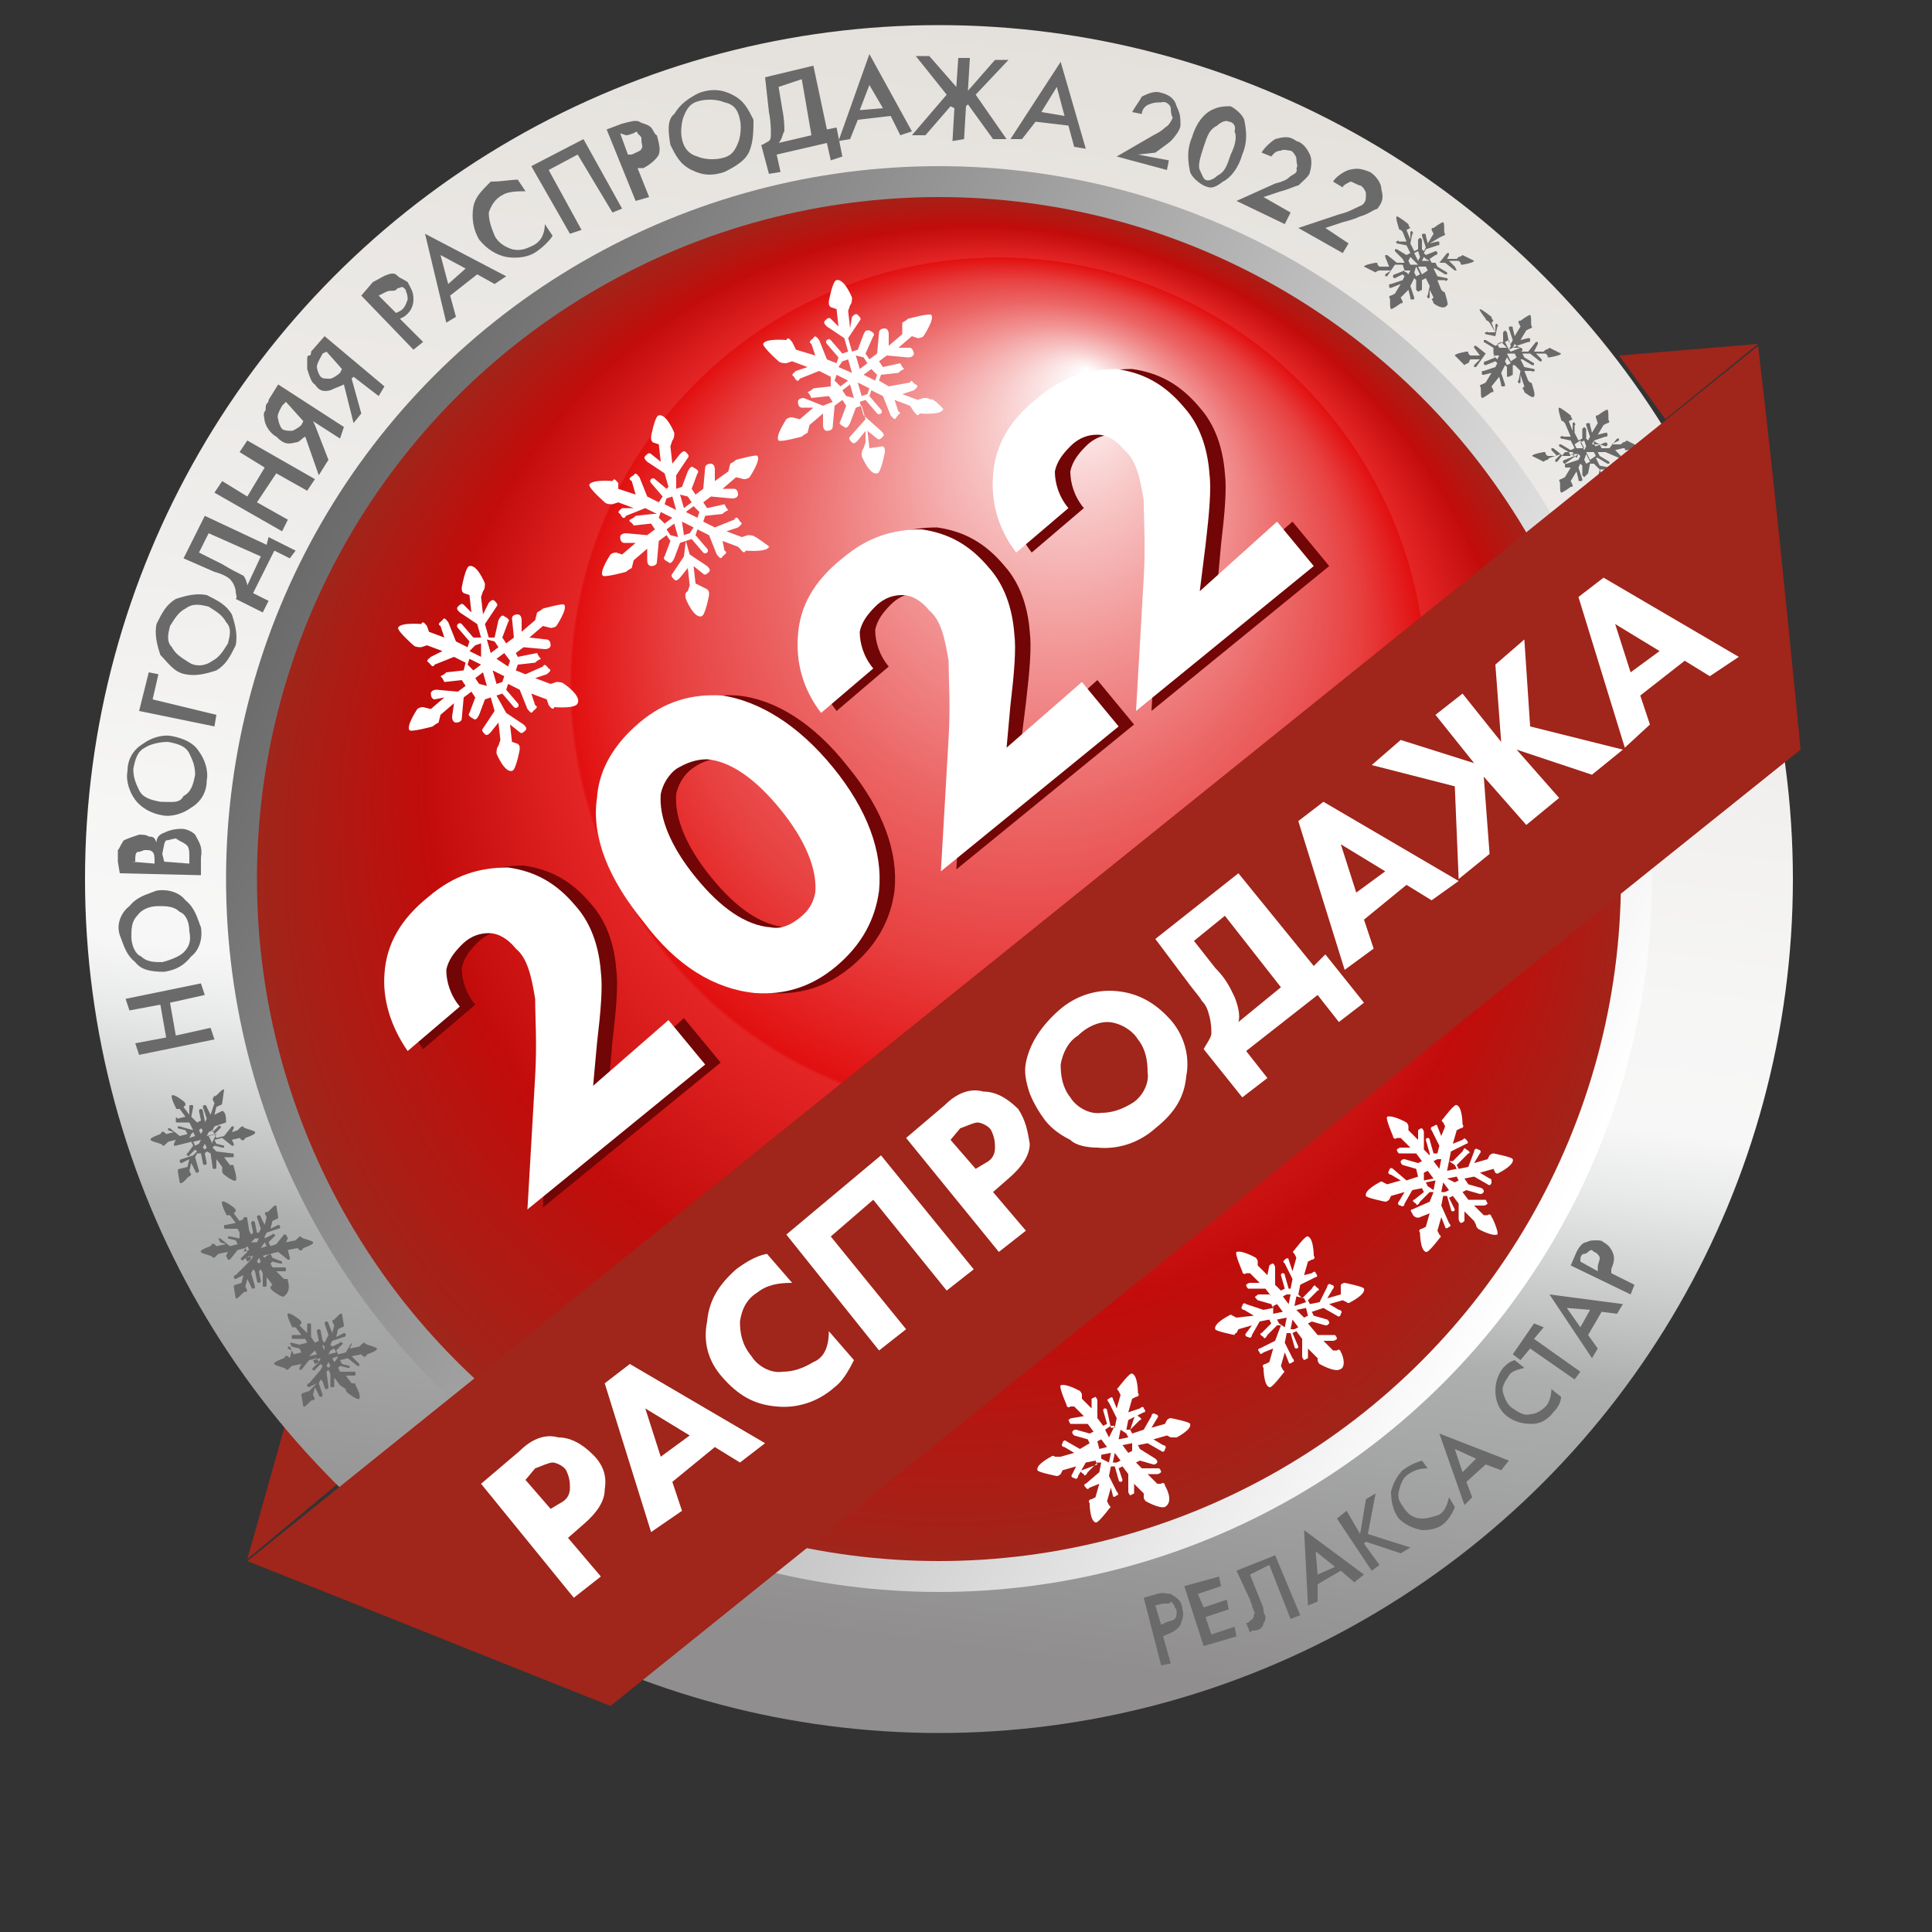 <?xml version="1.0" encoding="UTF-8"?> <!-- Generator: Adobe Illustrator 24.1.2, SVG Export Plug-In . SVG Version: 6.00 Build 0) --> <svg xmlns="http://www.w3.org/2000/svg" xmlns:xlink="http://www.w3.org/1999/xlink" id="Слой_1" x="0px" y="0px" viewBox="0 0 100 100" style="enable-background:new 0 0 100 100;" xml:space="preserve"><rect x="0" y="0" width="100" height="100" fill="#333333" stroke="none"/> <style type="text/css"> .st0{fill:#A0251A;} .st1{fill:url(#SVGID_1_);} .st2{fill:#6B6A6A;} .st3{fill:url(#SVGID_2_);} .st4{fill:url(#SVGID_3_);} .st5{fill:#FFFFFF;} .st6{fill:#720505;} .st7{display:none;} .st8{display:inline;fill:#6B6A6A;} </style> <g id="Слой_1_1_"> <g id="Слой_2_1_"> <polygon class="st0" points="12.8,80.7 14.8,73.6 17.6,76.7 "></polygon> <polygon class="st0" points="91,17.8 83.8,18.4 86.2,21.7 "></polygon> </g> <linearGradient id="SVGID_1_" gradientUnits="userSpaceOnUse" x1="211.375" y1="-66.285" x2="255.587" y2="10.291" gradientTransform="matrix(0.797 0.603 -0.603 0.797 -154.465 -73.07)"> <stop offset="0" style="stop-color:#EBE9E6"></stop> <stop offset="0" style="stop-color:#E4E1DC"></stop> <stop offset="0.337" style="stop-color:#EFEDEB"></stop> <stop offset="0.522" style="stop-color:#F6F6F5"></stop> <stop offset="0.595" style="stop-color:#F7F7F7"></stop> <stop offset="0.635" style="stop-color:#E8E9E9"></stop> <stop offset="0.711" style="stop-color:#C1C3C3"></stop> <stop offset="0.747" style="stop-color:#ADAFAF"></stop> <stop offset="0.947" style="stop-color:#908E8F"></stop> </linearGradient> <circle class="st1" cx="48.6" cy="45.5" r="44.2"></circle> <path class="st2" d="M12.1,60.4c0-0.1,0-0.1-0.1-0.1l-0.1,0l-0.3-0.4l0.4,0c0.1,0,0.1,0,0.1-0.1c0-0.1,0-0.1-0.1-0.1l-0.8-0.1 L11,59.4l0.1-0.1l0.4,0.1l0.1,0l0-0.1l-0.4-0.1L11.1,59l0.4-0.1l0.5,0.4l0.1,0l0-0.1L12,59l0.4-0.1l0.1,0.1c0,0,0.1,0.1,0.2-0.1 c0,0,0.6-0.2,0.5-0.3l0,0l0,0c0-0.1-0.7-0.2-0.6-0.3c-0.1,0-0.1,0-0.2,0.1l-0.1,0.1L12,58.6l0.1-0.2l0-0.1l-0.1,0l-0.4,0.5 l-0.4,0.1l-0.1-0.2l0.3-0.3c0,0,0.1-0.1,0-0.1c0,0-0.1-0.1-0.1,0l-0.3,0.3L11,58.5l0.1-0.2l0.6-0.2l0-0.1c0-0.5-0.2-0.5-0.2-0.5 l-0.4,0.2l0.1-0.4l0.2-0.1c0.1,0,0.1-0.1,0.1-0.1l0.1-0.7l0,0l0,0c-0.1-0.1-0.5,0.5-0.5,0.3L11,56.9l0.1,0.2l-0.2,0.6l-0.2-0.4 c0-0.1-0.1-0.1-0.1-0.1c-0.1,0-0.1,0.1-0.1,0.1l0.2,0.6l-0.1,0.2l0-0.1l-0.1-0.5c0,0,0-0.1-0.1-0.1c0,0-0.1,0-0.1,0.1l0.1,0.5 l-0.2,0.1l-0.3-0.3l0.1-0.5c0-0.1,0-0.1-0.1-0.1c-0.1,0-0.1,0-0.1,0.1l0,0.4l-0.3-0.4l0.1-0.1c0-0.1,0-0.1-0.1-0.2 c0,0-0.5-0.4-0.6-0.3l0,0l0,0c-0.1,0,0.2,0.7,0.2,0.6c0,0.1,0,0.1,0.1,0.1l0.1,0l0.3,0.4l-0.4,0.1c-0.1-0.1-0.1-0.1-0.1,0.1 c0,0.1,0,0.1,0.1,0.1l0.6,0l0.1,0.2L10,58.5l-0.7-0.2l-0.1,0l0,0.1l0.4,0.1l0.1,0.2l-0.4,0.1l-0.5-0.4l-0.1,0l0,0.1L9,58.6 l-0.4,0.1l-0.1-0.1c0,0-0.1-0.1-0.2,0.1c0,0-0.6,0.2-0.5,0.3l0,0l0,0c0,0.1,0.7,0.2,0.6,0.3c0.1,0,0.1,0,0.2-0.1l0.1-0.1L9.1,59 l-0.1,0.2l0,0.1l0.1,0l0.4-0.1l0.4-0.1l0.1,0.2l-0.3,0.4c0,0-0.1,0.1,0,0.1c0,0,0.1,0.1,0.1,0l0.3-0.3l0.1,0.1L10,59.8l-0.6,0.2 c-0.1,0-0.1,0.1-0.1,0.1c0,0.1,0.1,0.1,0.1,0.1l0.4-0.2l-0.1,0.4l-0.4,0.1c-0.1,0-0.1,0.1-0.1,0.1l0.1,0.6l0,0l0,0 c0.1,0.2,0.5-0.4,0.5-0.3l0.1-0.1l-0.1-0.2l0.1-0.4l0.2,0.4c0,0.1,0.1,0.1,0.1,0.1c0.1,0,0.1-0.1,0.1-0.1l-0.2-0.7l0.1-0.2l0.2,0 l0.1,0.5c0,0,0,0.1,0.1,0.1c0,0,0.1,0,0.1-0.1l-0.1-0.5l0.1-0.1l0.2,0.1l0.1,0.7c0,0.1,0,0.1,0.1,0.1c0.1,0,0.1,0,0.1-0.1l0-0.4 l0.3,0.4l0,0.2c0,0.1,0,0.1,0.1,0.2c0,0,0.5,0.4,0.6,0.3l0,0l0,0C12.3,61,12.1,60.4,12.1,60.4z M11,59.1L11,59.2l-0.2-0.4l0.4-0.1 L11,59.1z M11,58.5l0.1,0.2l-0.4,0.1l0.1-0.2L11,58.5z M10.4,58.4l0.1,0.1l-0.1,0.2l-0.1-0.2L10.4,58.4z M9.9,58.7l0.1-0.1l0.1,0.2 l-0.3,0.1L9.9,58.7z M10.1,59.3L10,59.1l0.4-0.1l-0.1,0.2L10.1,59.3z M10.6,59.5L10.6,59.5l-0.1-0.1l0.1-0.2l0.1,0.2L10.6,59.5z"></path> <path class="st2" d="M14.9,66.3c0-0.1,0-0.1-0.1-0.1l-0.1,0l-0.4-0.4l0.4,0c0.1,0,0.1,0,0.1-0.1s0-0.1-0.1-0.1l-0.6,0l-0.1-0.2 l0.1-0.1l0.4,0.1l0.1,0l0-0.1l-0.5-0.2l-0.1-0.2l0.4-0.1l0.5,0.4l0.1,0l0-0.1l-0.1-0.4l0.5-0.1l0.1,0.1c0,0,0.1,0.1,0.2-0.1 c0,0,0.6-0.2,0.5-0.3l0,0l0,0c0-0.1-0.7-0.2-0.6-0.3c-0.1,0-0.1,0-0.2,0.1l-0.1,0.1l-0.5,0.1l0.1-0.2l-0.1-0.2l-0.1,0l-0.4,0.5 L14,64.5l-0.1-0.2l0.3-0.3c0,0,0.1-0.1,0-0.1c0,0-0.1-0.1-0.1,0l-0.4,0.2L13.7,64l0.1-0.2l0.6-0.2c0.1,0,0.1-0.1,0.1-0.1 c0-0.1-0.1-0.1-0.1-0.1l-0.4,0.2l0.1-0.4l0.2-0.1c0.1,0,0.1-0.1,0.1-0.1l-0.1-0.6l0,0l0,0c-0.1-0.1-0.5,0.5-0.5,0.3l-0.1,0.1 l0.1,0.2l-0.1,0.4L13.5,63c0-0.1-0.1-0.1-0.1-0.1c-0.1,0-0.1,0.1-0.1,0.1l0.2,0.6l-0.1,0.2l-0.1,0l-0.1-0.5c0,0,0-0.1-0.1-0.1 c0,0-0.1,0-0.1,0.1l0.1,0.5l-0.1,0.1l-0.1-0.2l-0.1-0.6c0-0.1,0-0.1-0.1-0.1s-0.1,0-0.1,0.1l-0.2,0.1l-0.3-0.4l0.1-0.1 c0-0.1,0-0.1-0.1-0.2c0,0-0.5-0.4-0.6-0.3l0,0l0,0c-0.1,0,0.2,0.7,0.2,0.6c0,0.1,0,0.1,0.1,0.1l0.1,0l0.3,0.4l-0.5,0.1 c-0.1,0-0.1,0-0.1,0.1c0,0.1,0,0.1,0.1,0.1l0.6,0l0.1,0.2l0,0.3l-0.5-0.1l-0.1,0l0,0.1l0.4,0.1l0.1,0.2l-0.4,0.1l-0.5-0.4l-0.1,0 l0.1,0.2l0.3,0.1l-0.5,0.1l-0.1-0.1c0,0-0.1-0.1-0.2,0.1c0,0-0.6,0.2-0.5,0.3l0,0l0,0c0,0.1,0.7,0.2,0.6,0.3c0.1,0,0.1,0,0.2-0.1 l0.1-0.1l0.5-0.1l-0.1,0.2l0.1,0.2l0.1,0l0.4-0.5l0.4-0.1l0.1,0.2l-0.3,0.3c0,0-0.1,0.1,0,0.1c0,0,0.1,0.1,0.1,0l0.3-0.2l0.1,0.1 l-0.1,0.2L12.2,66c-0.1,0-0.1,0.1-0.1,0.1c0,0.1,0.1,0.1,0.1,0.1l0.4-0.2l-0.1,0.4l-0.3,0.1c-0.1,0-0.1,0.1-0.1,0.1l0.1,0.6l0,0 l0,0c0.1,0.1,0.5-0.5,0.5-0.3l0.1-0.1l-0.1-0.2l0.1-0.4l0.2,0.4c0,0.1,0.1,0.1,0.1,0.1c0.1,0,0.1-0.1,0.1-0.1L13,65.9l0.1-0.2 l0.1,0.1l0.1,0.5c0,0,0,0.1,0.1,0.1c0,0,0.1,0,0.1-0.1l-0.1-0.5l0.1-0.1l0.1,0.2l0,0.6c0,0.1,0,0.1,0.1,0.1c0.1,0,0.1,0,0.1-0.1 l0-0.4l0.3,0.4l-0.1,0.1c0,0.1,0,0.1,0.1,0.2c0,0,0.5,0.4,0.6,0.3l0,0l0,0C15.1,66.8,14.9,66.3,14.9,66.3z M13.8,65l-0.1,0.1 L13.6,65l0.4-0.1L13.8,65z M13.7,64.3l0.1,0.2l-0.3,0.1L13.7,64.3L13.7,64.3z M13.2,64.1l0.2,0l-0.1,0.2L13,64.3L13.2,64.1z M12.7,64.6l0.1-0.1l0.1,0.2l-0.3,0.1L12.7,64.6z M12.8,65.3l-0.1-0.2l0.4-0.1L13,65.2L12.8,65.3z M13.4,65.4L13.4,65.4l-0.1-0.1 l0.1-0.2l0.1,0.2L13.4,65.4z"></path> <path class="st2" d="M18.4,71.7c0-0.1,0-0.1-0.1-0.1l-0.1,0l-0.3-0.4l0.4,0c0.1,0,0.1,0,0.1-0.1c0-0.1,0-0.1-0.1-0.1L17.6,71 l-0.1-0.2l0.1-0.1l0.4,0.1l0.1,0l0-0.1l-0.4-0.1l-0.1-0.2l0.4-0.1l0.5,0.4l0.1,0l0-0.1l-0.4-0.4l0.5-0.1l0.1,0.1 c0,0,0.1,0.1,0.2-0.1c0,0,0.6-0.2,0.5-0.3l0,0l0,0c0-0.1-0.7-0.2-0.6-0.3c-0.1,0-0.1,0-0.2,0.1l-0.1,0.1l-0.5,0.1l0.1-0.2l0-0.1 l0,0L17.9,70l-0.4,0.1l-0.1-0.2l0.3-0.3c0,0,0.1-0.1,0-0.1c0,0-0.1-0.1-0.1,0l-0.4,0.2l-0.1-0.1l0.1-0.2l0.6-0.2 c0.1,0,0.1-0.1,0.1-0.1c0-0.1-0.1-0.1-0.1-0.1l-0.4,0.2l0.1-0.4l0.2-0.1c0.1,0,0.1-0.1,0.1-0.1l-0.1-0.6l0,0l0,0 c-0.1-0.1-0.5,0.5-0.5,0.3l0,0.1l0.1,0.2L17.2,69L17,68.5c0-0.1-0.1-0.1-0.1-0.1c-0.1,0-0.1,0.1-0.1,0.1l0.2,0.6l-0.2,0.4l-0.1-0.1 l-0.1-0.5c0,0,0-0.1-0.1-0.1c0,0-0.1,0-0.1,0.1l0.1,0.5l-0.2,0.1l-0.2-0.3l0-0.6c0-0.1,0-0.1-0.1-0.1c-0.1,0-0.1,0-0.1,0.1l0,0.4 l-0.4-0.4l0.1-0.1c0-0.1,0-0.1-0.1-0.2c0,0-0.5-0.4-0.6-0.3l0,0l0,0c-0.1,0,0.2,0.7,0.2,0.6c0,0.1,0,0.1,0.1,0.1l0.1,0l0.3,0.4 l-0.4,0c-0.1,0-0.1,0-0.1,0.1s0,0.1,0.1,0.1l0.6,0l0.1,0.2l-0.4,0.1l-0.4-0.1l-0.1,0l0.1,0.2l0.4,0.1l0.1,0.2l-0.4,0.1l-0.2-0.4 l-0.1,0l0,0.1l0.2,0.1L15,70.3l-0.1-0.1c0,0-0.1-0.1-0.2,0.1c0,0-0.6,0.2-0.5,0.3l0,0l0,0c0,0.1,0.7,0.2,0.6,0.3 c0.1,0,0.1,0,0.2-0.1l0.1-0.1l0.5-0.1l-0.1,0.2l0,0.1l0.1,0l0.4-0.5l0.4-0.1l0.1,0.2l-0.3,0.3c0,0-0.1,0.1,0,0.1c0,0,0.1,0.1,0.1,0 l0.3-0.3l0.1,0.1l-0.1,0.2l-0.6,0.7c-0.1,0-0.1,0.1-0.1,0.1c0,0.1,0.1,0.1,0.1,0.1l0.4-0.2L16,72l-0.3,0.1c-0.1,0-0.1,0.1-0.1,0.1 l0.1,0.6l0,0l0,0c0.1,0.1,0.5-0.5,0.5-0.3l0.1-0.1l-0.1-0.2l0.1-0.4l0.2,0.4c0,0.1,0.1,0.1,0.1,0.1c0.1,0,0.1-0.1,0.1-0.1l-0.2-0.6 l0.1-0.2l0.1,0.1l0.1,0.3c0,0,0,0.1,0.1,0.1c0,0,0.1,0,0.1-0.1L16.9,71l0.1-0.1l0.1,0.2l0,0.6c0,0.1,0,0.1,0.1,0.1s0.1,0,0.1-0.1 l0-0.4l0.3,0.4l0.3,0.2c0,0.1,0,0.1,0.1,0.2c0,0,0.5,0.4,0.6,0.3l0,0l0,0C18.7,72.2,18.4,71.7,18.4,71.7z M17.4,70.4l-0.1,0.1 l-0.1-0.2l0.3-0.1L17.4,70.4z M17.3,69.8l0.1,0.2L17,70.1l0.1-0.2L17.3,69.8z M16.7,69.6l0.1,0.1l0,0.2l-0.1-0.2L16.7,69.6z M16.2,70l0.1-0.1l0.1,0.2l-0.4,0.1L16.2,70z M16.3,70.6l-0.1-0.2l0.4-0.1l-0.1,0.2L16.3,70.6z M17,70.8L17,70.8l-0.1-0.1l0.1-0.2 l0.1,0.2L17,70.8z"></path> <path class="st2" d="M74.2,15.7c0,0,0-0.1-0.1-0.2l0.1-0.1L74,15l0,0.4c0,0-0.1,0.1-0.1,0c0,0-0.1-0.1,0-0.1l0.1-0.5l-0.2-0.4 l-0.2,0.1l0,0.5l-0.2,0.1l-0.1-0.1l0-0.5l-0.1-0.1L73,14.8l0.2,0.6c0,0.1,0,0.1-0.1,0.1c-0.1,0-0.1,0-0.1-0.1L72.9,15l-0.4,0.4 l0.1,0.2c0,0.1,0,0.1-0.1,0.1c0,0-0.4,0.3-0.5,0.3l0,0l0,0c-0.1-0.1,0-0.6-0.1-0.6c0-0.1,0.1-0.1,0.1-0.1l0.2-0.1l0.3-0.5L72,14.9 c-0.1,0-0.1,0-0.1-0.1c0-0.1,0-0.1,0.1-0.1l0.6-0.2l0.1-0.2l-0.1-0.1l-0.4,0.2c0,0-0.1,0-0.1-0.1c0,0,0-0.1,0.1-0.1l0.5-0.2 l-0.1-0.3l-0.4,0l-0.4,0.6l-0.1,0l0-0.1L72,14l-0.5,0l-0.1,0c0,0-0.1,0-0.2,0.1l-0.6-0.3l0,0l0,0c0-0.1,0.6-0.2,0.6-0.2 c0.1,0,0.1,0,0.1,0.1l0.1,0.1l0.5,0l-0.2-0.5l0-0.1l0.1,0l0.5,0.4l0.4,0l-0.1-0.2L72.2,13l0-0.1l0.1,0l0.5,0.3l0.2-0.1l-0.2-0.4 l-0.5-0.1c0,0-0.1-0.1,0-0.1c0,0,0.1-0.1,0.1,0l0.4,0l-0.2-0.5l-0.1-0.1c-0.1,0-0.1-0.1-0.1-0.1s-0.2-0.6-0.1-0.6l0,0l0,0 c0.1,0,0.6,0.4,0.6,0.4s0,0.1,0.1,0.2l-0.2,0.1l0.2,0.5l0-0.4c0,0,0.1-0.1,0.1,0c0,0,0.1,0.1,0,0.1l-0.1,0.5l0.2,0.4l0.2-0.1l0-0.5 l0.1-0.1l0.1,0.1l0,0.5l0.1,0.1l0.1-0.2l-0.2-0.6c0-0.1,0-0.1,0.1-0.1c0.1,0,0.1,0,0.1,0.1l0.1,0.4l0.3-0.5l-0.1-0.2 c0-0.1,0-0.1,0.1-0.1c0,0,0.4-0.3,0.5-0.3l0,0l0,0c0.1,0.1,0,0.6,0.1,0.6c0,0.1-0.1,0.1-0.1,0.1l-0.2,0.1L74,12.6l0.4-0.1 c0.1,0,0.1,0,0.1,0.1c0,0.1,0,0.1-0.1,0.1l-0.6,0.2l-0.1,0.2l0.1,0.1l0.5-0.2c0,0,0.1,0,0.1,0.1c0,0,0,0.1-0.1,0.1L74,13.4l0.1,0.2 l0.4,0l0.4-0.5l0.1,0l0,0.1l-0.1,0.2l0.5,0l0.1-0.1c0,0,0.1,0,0.2-0.1l0.6,0.3l0,0l0,0c0,0.1-0.6,0.2-0.6,0.2c-0.1,0-0.1,0-0.1-0.1 l-0.1-0.1l-0.5,0l0.3,0.3l0.1,0.2l-0.1,0l-0.5-0.4l-0.5,0l0.1,0.2l0.5,0.3l0,0.1l-0.1,0l-0.5-0.3l-0.1,0l0.2,0.4l0.5,0.1 c0,0,0.1,0.1,0,0.1c0,0-0.1,0.1-0.1,0l-0.4,0l0.2,0.5l0.1,0.1c0.1,0,0.1,0.1,0.1,0.1s0.2,0.6,0.1,0.6l0,0l0,0 C74.7,16.1,74.2,15.7,74.2,15.7z M73.3,14.3l0.2-0.1l-0.2-0.4l-0.1,0.3L73.3,14.3z M72.8,14.1l0.1,0.1l0.1-0.2l-0.4,0L72.8,14.1z M72.9,13.5l0.1,0.2l0.4,0l-0.4-0.4L72.9,13.5z M73.4,13l-0.2,0.1l0.2,0.4l0.1-0.2L73.4,13z M73.8,13.4l-0.1-0.1l-0.1,0.2l0.4,0 L73.8,13.4z M73.9,14L73.9,14l-0.1-0.2l-0.4,0l0.2,0.4L73.9,14z"></path> <path class="st2" d="M78.9,20.3c0,0,0-0.1-0.1-0.2l0.1-0.1l-0.2-0.6l0,0.4c0,0-0.1,0.1-0.1,0c0,0-0.1-0.1,0-0.1l0.1-0.5l-0.3-0.3 l-0.1,0l0,0.5l-0.2,0.1L78,19.5l0-0.5l-0.1-0.1l-0.2,0.4l0.2,0.6c0,0.1,0,0.1-0.1,0.1c-0.1,0-0.1,0-0.1-0.1l-0.1-0.4L77.2,20 l0.1,0.2c0,0.1,0,0.1-0.1,0.1c0,0-0.4,0.3-0.5,0.3l0,0l0,0c-0.1-0.1,0-0.6-0.1-0.6c0-0.1,0.1-0.1,0.1-0.1l0.2-0.1l0.3-0.5l-0.4,0.1 c-0.1,0-0.1,0-0.1-0.1s0-0.1,0.1-0.1l0.6-0.2l0.1-0.2l-0.1-0.1l-0.5,0.2c0,0-0.1,0-0.1-0.1c0,0,0-0.1,0.1-0.1l0.5-0.2l-0.1-0.2 l-0.4,0L76.4,19l-0.1,0l0-0.1l0.3-0.3l-0.5,0L76,18.8c0,0-0.1,0-0.2,0.1l-0.5-0.5l0,0l0,0c0-0.1,0.6-0.2,0.6-0.2 c0.1,0,0.1,0,0.1,0.1l0.1,0.1l0.5,0L76.3,18l0-0.1l0.1,0l0.5,0.4l0.4,0L77.3,18l-0.5-0.3l0-0.1l0.1,0l0.5,0.3l0.2-0.1l-0.2-0.4 l-0.5-0.1c0,0-0.1-0.1,0-0.1c0.1,0,0.1-0.1,0.1,0l0.4,0l-0.3-0.5l-0.1-0.1c-0.1,0-0.1-0.1-0.1-0.1S76.5,16,76.6,16l0,0l0,0 c0.1,0,0.6,0.4,0.6,0.4s0,0.1,0.1,0.2l-0.1,0.1l0.2,0.5l0-0.4c0,0,0.1-0.1,0.1,0c0,0,0.1,0.1,0,0.1l-0.1,0.5l0.2,0.4l0.2-0.1l0-0.5 l0.1-0.1l0.1,0.1l0.1,0.5l0.1,0.1l0.1-0.2l-0.2-0.6c0-0.1,0-0.1,0.1-0.1c0.1,0,0.1,0,0.1,0.1l0.1,0.4l0.3-0.5l-0.1-0.2 c0-0.1,0-0.1,0.1-0.1c0,0,0.4-0.3,0.5-0.3l0,0l0,0c0.1,0.1,0,0.6,0.1,0.6c0,0.1-0.1,0.1-0.1,0.1l-0.2,0.1l-0.3,0.5l0.4-0.1 c0.1,0,0.1,0,0.1,0.1c0,0.1,0,0.1-0.1,0.1l-0.6,0.2l-0.4,0.2l0.1,0.1l0.5-0.2c0,0,0.1,0,0.1,0.1c0,0,0,0.1-0.1,0.1L78.6,18l0.1,0.2 l0.4,0l0.4-0.5l0.1,0l0,0.1l-0.2,0.4l0.5,0l0.1-0.1c0,0,0.1,0,0.2-0.1l0.6,0.3l0,0l0,0c0,0.1-0.6,0.2-0.6,0.2c-0.1,0-0.1,0-0.1-0.1 l-0.1-0.1l-0.5,0l0.3,0.3l0,0.1l-0.1,0l-0.5-0.4l-0.4,0l0.1,0.2l0.5,0.3l0,0.1l-0.1,0l-0.5-0.3l-0.1,0l0.2,0.4l0.5,0.1 c0,0,0.1,0.1,0,0.1c0,0-0.1,0.1-0.1,0l-0.4,0l0.2,0.5l0.1,0.1c0.1,0,0.1,0.1,0.1,0.1s0.2,0.6,0.1,0.6l0,0l0,0 C79.4,20.7,78.9,20.3,78.9,20.3z M78,18.9l0.2-0.1L78,18.5l-0.1,0.2L78,18.9z M77.4,18.5l0.1,0.1l0.1-0.2l-0.3,0L77.4,18.5z M77.5,17.8l0.1,0.2l0.4,0l-0.3-0.3L77.5,17.8L77.5,17.8z M78.1,17.6l-0.2,0.1l0.2,0.4l0.1-0.2L78.1,17.6z M78.5,17.9l-0.1-0.1 l-0.1,0.2l0.4,0L78.5,17.9z M78.5,18.5L78.5,18.5l-0.1-0.2l-0.4,0l0.2,0.4L78.5,18.5L78.5,18.5z"></path> <path class="st2" d="M83,25.3c0,0,0-0.1-0.1-0.2L83,25l-0.2-0.5l0,0.4c0,0-0.1,0.1-0.1,0c0,0-0.1-0.1,0-0.1l0.1-0.5L82.5,24 L82.3,24l-0.1,0.5L82,24.7l-0.1-0.1l0-0.5l-0.1-0.1l-0.1,0.2l0.2,0.6c0,0.1,0,0.1-0.1,0.1c-0.1,0-0.1,0-0.1-0.1l-0.1-0.4l-0.3,0.5 l0.1,0.2c0,0.1,0,0.1-0.1,0.1c0,0-0.4,0.3-0.5,0.3l0,0l0,0c-0.1-0.1,0-0.6-0.1-0.6c0-0.1,0.1-0.1,0.1-0.1l0.2-0.1l0.3-0.5l-0.2,0 c-0.1,0-0.1,0-0.1-0.1s0-0.1,0.1-0.1l0.6-0.2l0.1-0.2l-0.1-0.1L81,24c0,0-0.1,0-0.1-0.1c0,0,0-0.1,0.1-0.1l0.5-0.2l-0.1-0.2l-0.4,0 l-0.4,0.5l-0.1,0l0-0.1l0.3-0.3l-0.6,0.2l-0.1,0.1c0,0-0.1,0-0.2,0.1l-0.6-0.3l0,0l0,0c0-0.1,0.6-0.2,0.6-0.2c0.1,0,0.1,0,0.1,0.1 l0.1,0.1l0.5,0l-0.3-0.3l0-0.1l0.1,0l0.5,0.4l0.4,0l-0.1-0.2l-0.5-0.3l0-0.1l0.1,0l0.5,0.3l0.2-0.1l-0.2-0.4l-0.5-0.1 c0,0-0.1-0.1,0-0.1c0,0,0.1-0.1,0.1,0l0.4,0L81,21.9l-0.1-0.1c-0.1,0-0.1-0.1-0.1-0.1s-0.2-0.6-0.1-0.6l0,0l0,0 c0.1,0,0.6,0.4,0.6,0.4s0,0.1,0.1,0.2l-0.2,0.1l0.2,0.5l0-0.4c0,0,0.1-0.1,0.1,0c0,0,0.1,0.1,0,0.1l0,0.4l0.2,0.4l0.2-0.1l0-0.5 l0.1-0.1l0.1,0.1l0,0.5l0.1,0.1l0.1-0.2l-0.2-0.6c0-0.1,0-0.1,0.1-0.1c0.1,0,0.1,0,0.1,0.1l0.1,0.4l0.3-0.5l-0.1-0.3 c0-0.1,0-0.1,0.1-0.1c0,0,0.4-0.3,0.5-0.3l0,0l0,0c0.1,0.1,0,0.6,0.1,0.6c0,0.1-0.1,0.1-0.1,0.1l-0.2,0.1l-0.3,0.5l0.4-0.1 c0.1,0,0.1,0,0.1,0.1c0,0.1,0,0.1-0.1,0.1l-0.6,0.2l0,0.2l0.1,0.1l0.5-0.2c0,0,0.1,0,0.1,0.1c0,0,0,0.1-0.1,0.1L82.8,23l0.1,0.2 l0.4,0l0.4-0.5l0.1,0l0,0.1L83.4,23l0.5,0l0.1-0.1c0,0,0.1,0,0.2-0.1l0.6,0.3l0,0l0,0c0,0.1-0.6,0.2-0.6,0.2c-0.1,0-0.1,0-0.1-0.1 L84,23.2l-0.4,0.1l0.3,0.3l0,0.1l-0.1,0l-0.7-0.3l-0.4,0l0.1,0.2l0.5,0.3l0,0.1l-0.1,0l-0.5-0.3l-0.1,0l0.2,0.4l0.5,0.1 c0,0,0.1,0.1,0,0.1c-0.1,0-0.1,0.1-0.1,0l-0.4,0l0.2,0.5l0.1,0.1c0.1,0,0.1,0.1,0.1,0.1s0.2,0.6,0.1,0.6l0,0l0,0 C83.3,25.8,82.8,25.4,83,25.3z M82.1,24l0.2-0.1l-0.2-0.4L82,23.8L82.1,24z M81.5,23.6l0.1,0.1l0.1-0.2l-0.4,0L81.5,23.6z M81.5,23 l0.1,0.2l0.4,0l-0.2-0.4L81.5,23L81.5,23z M82,22.8l-0.2,0.1l0.2,0.4l0.1-0.2L82,22.8z M82.6,22.9l-0.1-0.1l-0.1,0.2l0.4,0 L82.6,22.9z M82.6,23.6L82.6,23.6l-0.1-0.2l-0.4,0l0.2,0.4L82.6,23.6L82.6,23.6z"></path> <linearGradient id="SVGID_2_" gradientUnits="userSpaceOnUse" x1="-722.177" y1="-569.461" x2="-685.274" y2="-505.545" gradientTransform="matrix(-0.832 0.554 -0.554 -0.832 -834.978 -12.084)"> <stop offset="0" style="stop-color:#FFFFFF"></stop> <stop offset="1" style="stop-color:#6B6A6A"></stop> </linearGradient> <circle class="st3" cx="48.6" cy="45.5" r="36.9"></circle> <radialGradient id="SVGID_3_" cx="-387.678" cy="1071.652" r="35.458" fx="-374.195" fy="1048.013" gradientTransform="matrix(0.97 -0.243 0.243 0.97 164.568 -1088.399)" gradientUnits="userSpaceOnUse"> <stop offset="0" style="stop-color:#FFFFFF"></stop> <stop offset="0.116" style="stop-color:#F8C8C8"></stop> <stop offset="0.242" style="stop-color:#F29494"></stop> <stop offset="0.371" style="stop-color:#EC6666"></stop> <stop offset="0.499" style="stop-color:#E84141"></stop> <stop offset="0.623" style="stop-color:#E21010"></stop> <stop offset="0.626" style="stop-color:#E42525"></stop> <stop offset="0.799" style="stop-color:#C20C0B"></stop> <stop offset="1" style="stop-color:#A0251A"></stop> </radialGradient> <circle class="st4" cx="48.6" cy="45.5" r="35.3"></circle> <path class="st0" d="M93.2,38.8C72.6,55.3,52,71.9,31.6,88.3c-6.3-2.5-12.5-5-18.8-7.5L91,17.9C91.8,24.7,92.5,31.6,93.2,38.8z"></path> <g> <path class="st2" d="M7,54l1.6-0.3L8.3,52l-1.6,0.3l-0.2-0.6l3.9-0.8l0.2,0.6l-1.8,0.4l0.3,1.7l1.8-0.4l0.2,0.6l-3.9,0.8L7,54z"></path> <path class="st2" d="M7,49.8c-0.5-0.4-0.6-0.9-0.8-1.4c-0.2-0.6,0.1-1.2,0.5-1.5c0.4-0.5,0.9-0.6,1.4-0.8c0.6-0.1,1.2,0.1,1.5,0.5 c0.5,0.4,0.6,0.9,0.8,1.4c0.1,0.6-0.1,1.2-0.5,1.5c-0.4,0.5-0.8,0.7-1.4,0.8C7.8,50.3,7.3,50.2,7,49.8z M9.5,49.3 c0.3-0.3,0.4-0.6,0.3-1.1c0-0.5-0.2-0.9-0.5-1c-0.3-0.3-0.7-0.3-1.1-0.3c-0.5,0-0.9,0.2-1.1,0.5c-0.3,0.3-0.3,0.7-0.3,1.1 c0,0.4,0.2,0.9,0.5,1c0.3,0.3,0.7,0.3,1.1,0.3C8.8,49.7,9.3,49.5,9.5,49.3z"></path> <path class="st2" d="M6.2,45.2l-0.1-0.6c0-0.2,0-0.5,0-0.6c0.1-0.1,0.1-0.2,0.3-0.5c0.2-0.1,0.5-0.2,0.8-0.3c0.1,0,0.4,0,0.5,0.1 C8,43.3,8,43.4,8.1,43.6c0-0.2,0.1-0.4,0.4-0.5c0.2-0.1,0.5-0.2,0.9-0.2c0.2,0,0.5,0.1,0.7,0.3c0.2,0.4,0.4,0.6,0.3,1.2l0,0.9 L6.2,45.2z M6.8,44.6l1.2,0.1l0-0.1c0-0.2,0-0.4-0.1-0.5c-0.1-0.1-0.2-0.1-0.4-0.1c-0.1,0-0.2,0.1-0.4,0.1 c-0.1,0.1-0.1,0.2-0.1,0.5L6.8,44.6L6.8,44.6z M8.5,44.6l1.3,0.1l0-0.4c0-0.2,0-0.5-0.2-0.6c-0.1-0.1-0.2-0.1-0.5-0.3 c-0.1,0-0.4,0.1-0.5,0.1c-0.1,0.1-0.1,0.2-0.2,0.7L8.5,44.6z"></path> <path class="st2" d="M7,41.4c-0.3-0.4-0.5-1-0.4-1.5c0-0.6,0.3-1.1,0.8-1.4c0.4-0.3,1-0.5,1.5-0.4c0.5,0.1,1.1,0.3,1.4,0.8 c0.3,0.4,0.5,1,0.4,1.5c0,0.6-0.3,1.1-0.8,1.4c-0.4,0.3-1,0.5-1.5,0.4C7.8,42.1,7.3,41.8,7,41.4z M9.5,41.2 c0.4-0.2,0.5-0.6,0.6-1.1c0-0.4-0.1-0.7-0.3-1.1c-0.2-0.4-0.6-0.5-1.1-0.6c-0.4,0-0.9,0.1-1.2,0.3c-0.4,0.2-0.5,0.6-0.6,1.1 c0,0.4,0.1,0.7,0.3,1.1c0.2,0.4,0.6,0.5,1.1,0.6C8.9,41.5,9.3,41.6,9.5,41.2z"></path> <path class="st2" d="M11.1,37.6l-3.9-0.8l0.5-2l0.5,0.1l-0.3,1.3l3.3,0.8L11.1,37.6z"></path> <path class="st2" d="M8.3,33.9c-0.2-0.6-0.3-1.1-0.2-1.6c0.3-0.6,0.5-1,1-1.3c0.6-0.2,1.1-0.3,1.6-0.2c0.6,0.3,1,0.5,1.3,1 c0.2,0.6,0.3,1.1,0.2,1.6c-0.3,0.6-0.5,1-1,1.3c-0.6,0.2-1.1,0.3-1.6,0.2C9,34.8,8.7,34.3,8.3,33.9z M11,34.2 c0.4-0.2,0.6-0.6,0.8-0.9c0.1-0.4,0.2-0.8-0.1-1.1c-0.2-0.4-0.6-0.6-0.9-0.8c-0.4-0.1-0.8-0.2-1.2,0.1c-0.4,0.2-0.6,0.6-0.8,0.9 c-0.1,0.4-0.2,0.8,0.1,1.1c0.2,0.4,0.6,0.6,0.9,0.8C10.1,34.5,10.6,34.5,11,34.2z"></path> <path class="st2" d="M9.5,28.9l1.1-2.2l3.2,1.5l0.1-0.4l1.4,0.7L15,28.9l-0.8-0.4l-1.1,2.2l0.8,0.4l-0.3,0.6L12.2,31 c0.1-0.1,0-0.2,0-0.4c0-0.1-0.1-0.4-0.2-0.5c-0.1-0.2-0.5-0.4-0.9-0.5L9.5,28.9z M10.3,28.6l1.2,0.6c0.5,0.3,0.7,0.4,1.1,0.6 c0.1,0.1,0.2,0.4,0.2,0.5l0.7-1.5l-2.7-1.2L10.3,28.6z"></path> <path class="st2" d="M11.5,24.9l1.3,0.8l0.9-1.5l-1.3-0.8l0.4-0.6l3.5,2l-0.4,0.6l-1.6-0.9l-1,1.5l1.6,0.9l-0.3,0.6l-3.5-2 L11.5,24.9z"></path> <path class="st2" d="M16.5,24.6l-0.7-2c-0.2,0.1-0.3,0.3-0.5,0.3c-0.4,0.1-0.6,0.1-1-0.3c-0.2-0.1-0.5-0.4-0.6-0.8 c0-0.1-0.1-0.4,0-0.5c0.1-0.1,0-0.2,0.1-0.4c0.1-0.1,0.1-0.1,0.1-0.2l0.5-0.8l3.4,2.2l-0.2,0.6l-1.4-0.9l0.1,0.2l0.7,1.8 L16.5,24.6z M14.8,20.8L14.6,21c-0.1,0.2-0.3,0.5-0.2,0.7c0,0.1,0.1,0.4,0.2,0.5c0.1,0.1,0.4,0.1,0.5,0.1c0.1,0,0.4-0.2,0.5-0.3 l0.1-0.2L14.8,20.8z"></path> <path class="st2" d="M18.3,21.9l-0.5-2c-0.2,0.1-0.5,0.2-0.7,0.3c-0.4,0.1-0.6,0-0.8-0.3c-0.2-0.1-0.3-0.5-0.4-0.8 c0-0.1,0-0.4,0-0.5c0-0.1,0-0.2,0.1-0.2c0.1,0,0.1-0.1,0.1-0.2l0.7-0.8l3.1,2.6l-0.3,0.5l-1.3-1l-0.1,0.1l0.5,1.8L18.3,21.9z M16.9,18.2l-0.2,0.1c-0.1,0.2-0.3,0.5-0.3,0.7c0,0.1,0.1,0.4,0.2,0.5c0.1,0.1,0.2,0.1,0.5,0.1c0.1,0,0.4-0.2,0.5-0.3l0.1-0.2 L16.9,18.2z"></path> <path class="st2" d="M18.7,15.3l0.6-0.7c0.4-0.2,0.5-0.3,0.8-0.4c0.3-0.1,0.4,0,0.5,0.1c0.1,0.1,0.2,0.1,0.5,0.3 c0.2,0.4,0.3,0.5,0.3,0.9s-0.2,0.7-0.5,0.9l-0.2,0.1l1.2,1.2l-0.5,0.4L18.7,15.3z M19.6,15.3l0.9,0.9l0.2-0.1 c0.2-0.1,0.3-0.3,0.4-0.6c0-0.3-0.1-0.4-0.1-0.5l-0.1-0.1c0,0-0.1-0.1-0.2,0c-0.1,0-0.1,0-0.2,0.1S20.2,15,20,15.1L19.6,15.3z"></path> <path class="st2" d="M25.6,14.7l-0.9-0.5l-1.4,1.1l0.3,1.1l-0.5,0.3L22,12.1l4.2,2.2L25.6,14.7z M23.2,14.7l0.9-0.8l-1.3-0.7 C22.8,13.2,23.2,14.7,23.2,14.7z"></path> <path class="st2" d="M26.8,9.3l0.4,0.6c-0.4,0-0.9,0-1.2,0.2c-0.4,0.2-0.6,0.6-0.7,0.9c0,0.4,0.1,0.7,0.3,1.2 c0.2,0.4,0.6,0.6,0.9,0.7c0.4,0.1,0.7,0,1.1-0.2c0.4-0.2,0.6-0.6,0.6-1.1l0.4,0.6c-0.1,0.2-0.5,0.6-0.8,0.8 c-0.4,0.3-1,0.4-1.6,0.3c-0.5-0.1-1-0.4-1.4-0.9c-0.3-0.5-0.4-1.1-0.3-1.7c0.1-0.5,0.4-0.8,0.9-1.3C26,9.4,26.4,9.3,26.8,9.3z"></path> <path class="st2" d="M27.5,8.6l2.7-1.4l2,3.6L31.7,11L29.9,8l-1.5,0.8l1.7,3.1l-0.6,0.2L27.5,8.6z"></path> <path class="st2" d="M31.4,6.7l0.8-0.3c0.4-0.1,0.7-0.2,0.9-0.1c0.1,0.1,0.4,0.1,0.6,0.3c0.1,0.1,0.2,0.4,0.3,0.4 c0.1,0.4,0.2,0.7,0.1,1c-0.1,0.2-0.4,0.5-0.8,0.7L33,8.7l0.6,1.5l-0.7,0.2L31.4,6.7z M32.1,6.9L32.5,8L32.7,8 c0.2-0.1,0.5-0.2,0.5-0.3c0.1-0.1,0-0.2,0-0.5c0-0.1,0-0.1-0.1-0.2l-0.1-0.1c0-0.1-0.1-0.1-0.2,0c-0.1,0-0.2,0.1-0.4,0.1L32.1,6.9 z"></path> <path class="st2" d="M34.9,5.9c0.3-0.5,0.7-0.8,1.3-1.1c0.6-0.2,1.1-0.2,1.7,0.1c0.6,0.3,0.8,0.7,1.1,1.3C39,6.7,39,7.3,38.8,7.8 s-0.7,0.8-1.3,1.1c-0.6,0.2-1.1,0.2-1.7-0.1c-0.6-0.3-0.8-0.7-1.1-1.3C34.6,6.9,34.5,6.2,34.9,5.9z M36.1,8.1 c0.2,0.1,0.7,0.2,1.2,0.1c0.5-0.1,0.7-0.3,0.9-0.8c0.1-0.2,0.2-0.8,0.1-1.2c-0.1-0.5-0.3-0.8-0.8-0.9c-0.2-0.1-0.7-0.2-1.2-0.1 c-0.5,0.1-0.7,0.3-0.9,0.8c-0.1,0.2-0.2,0.8-0.1,1.2C35.4,7.7,35.7,8,36.1,8.1z"></path> <path class="st2" d="M39.6,4l2.5-0.6l0.7,3.3l0.5-0.1l0.3,1.5l-0.6,0.2l-0.2-0.9L40.2,8l0.2,0.9L39.8,9l-0.4-1.5 c0.1,0,0.2-0.1,0.4-0.2c0.1-0.1,0.1-0.2,0.1-0.4c0-0.2,0-0.6-0.1-1.1L39.6,4z M40.3,4.5l0.2,1.2c0.1,0.5,0.1,0.9,0.1,1.1 c-0.1,0.1-0.1,0.4-0.3,0.6L42,7l-0.5-2.9L40.3,4.5z"></path> <path class="st2" d="M46.6,7l-0.5-1l-1.7,0.2l-0.4,1l-0.6,0.1l1.6-4.5l2.2,4L46.6,7z M44.5,5.7l1.2-0.1L45,4.4L44.5,5.7z"></path> <path class="st2" d="M49.6,3l0.6,0l-0.1,1.7l1.4-1.6l0.7,0l-1.7,1.8l1.6,2.3l-0.7,0l-1.3-1.8l-0.1,0.1l-0.1,1.7l-0.6,0.1l0.1-1.7 l-0.2-0.1L47.9,7l-0.7,0L49,4.9l-1.6-2l0.7,0l1.4,1.6L49.6,3z"></path> <path class="st2" d="M55.6,7.6l-0.3-1.1l-1.7-0.2l-0.7,0.9l-0.6,0l2.6-4l1.3,4.5L55.6,7.6z M53.9,5.8L55.1,6l-0.4-1.5L53.9,5.8z"></path> <path class="st2" d="M60.5,8.3l-0.1,0.5l-2.6-0.7L59.7,7c0.4-0.2,0.5-0.3,0.6-0.4c0.2-0.1,0.3-0.3,0.4-0.5 c-0.1-0.2-0.1-0.4-0.1-0.5c0-0.1-0.2-0.4-0.5-0.3c-0.2,0-0.4,0-0.6,0.1c-0.1,0-0.4,0.2-0.4,0.5l-0.5-0.1C58.7,5.6,59,5.2,59.1,5 c0.4-0.2,0.7-0.3,1-0.2c0.4,0.1,0.7,0.3,0.8,0.7c0.2,0.4,0.2,0.6,0.2,1c0,0.2-0.3,0.6-0.5,0.8c-0.1,0.1-0.4,0.3-0.8,0.6l-0.9,0.1 L60.5,8.3z"></path> <path class="st2" d="M62.3,9.6c-0.2-0.1-0.6-0.4-0.7-0.7c-0.1-0.5-0.2-1.1,0.1-1.8c0.2-0.7,0.6-1.2,1-1.4s0.7-0.2,1-0.2 c0.2,0.1,0.6,0.4,0.7,0.7c0.1,0.5,0.2,1.1-0.1,1.8c-0.2,0.7-0.6,1.2-1,1.4C62.9,9.7,62.7,9.8,62.3,9.6z M63.6,6.3 c-0.1-0.1-0.4,0-0.6,0.2c-0.4,0.2-0.5,0.5-0.7,1.1s-0.3,1-0.2,1.2c0.1,0.2,0.2,0.5,0.3,0.5c0.1,0.1,0.4,0,0.6-0.2 c0.4-0.2,0.5-0.5,0.7-1.1C64,7.4,64,7,63.9,6.8C64,6.5,63.8,6.3,63.6,6.3z"></path> <path class="st2" d="M66.8,11l-0.3,0.6L64,10.4l2-0.9c0.4-0.1,0.6-0.2,0.7-0.3C66.9,9,67.2,9,67.1,8.7c0.1-0.1,0-0.2,0-0.5 c0-0.1-0.2-0.4-0.3-0.4s-0.4-0.1-0.5,0C66,7.8,65.9,8,65.8,8.1l-0.5-0.2c0.1-0.2,0.4-0.5,0.7-0.7c0.4-0.1,0.7-0.2,1.1,0.1 c0.4,0.1,0.6,0.5,0.7,0.7c0.1,0.2,0.1,0.6,0,0.9c0,0.2-0.4,0.5-0.6,0.7c-0.1,0-0.5,0.2-0.9,0.3l-0.9,0.3L66.8,11z"></path> <path class="st2" d="M69.8,12.6l-0.3,0.5l-2.3-1.3l2.1-0.7c0.4-0.1,0.6-0.2,0.8-0.3c0.2-0.1,0.5-0.2,0.5-0.3 c0.1-0.1,0.1-0.2,0.1-0.5c0-0.1-0.2-0.4-0.3-0.4S70,9.4,69.9,9.4c-0.2,0.1-0.4,0.2-0.4,0.3l-0.5-0.3c0.1-0.2,0.5-0.5,0.8-0.6 c0.4-0.1,0.6-0.1,1.1,0.1c0.2,0.1,0.6,0.5,0.6,0.9c0.1,0.4,0.1,0.6-0.2,1c-0.3,0.1-0.5,0.3-0.9,0.4c-0.2,0.1-0.5,0.2-0.9,0.3 l-0.9,0.3L69.8,12.6z"></path> </g> <g> <path class="st5" d="M24.9,76.8l2-1.7c0.6-0.6,1.3-0.9,2-0.7c0.6,0,1.2,0.3,1.8,0.9c0.6,0.6,0.7,1.2,0.6,1.8 c0,0.6-0.4,1.2-1.1,1.8l-0.8,0.7l1.7,2l-1.4,1.1L24.9,76.8z M27.2,76.6l1.3,1.5l0.5-0.3c0.4-0.2,0.5-0.5,0.5-0.8 c0-0.2,0-0.5-0.2-0.9c-0.1-0.2-0.5-0.4-0.7-0.4s-0.6,0.2-0.9,0.3L27.2,76.6z"></path> <path class="st5" d="M38.3,75.7l-1.3-0.8l-2.2,1.8l0.5,1.5l-1.6,1.1l-2.4-7.7l1.3-1l7,4.1L38.3,75.7z M34.2,75.4l1.5-1.1l-2.3-1.4 L34.2,75.4z"></path> <path class="st5" d="M42.9,68.9l1.3,1.5c-0.3,0.6-0.6,1.1-1,1.4c-0.9,0.8-2,1.1-3,1c-1.2-0.1-2-0.6-2.8-1.5 c-0.8-0.9-1-1.9-0.8-2.9c0.1-1.1,0.6-1.9,1.5-2.7c0.4-0.3,1-0.7,1.6-0.8l1.3,1.5c-0.7,0-1.3,0.1-1.8,0.5c-0.5,0.3-0.8,0.8-0.9,1.5 c0,0.6,0.1,1.2,0.6,1.8c0.3,0.5,1,0.9,1.6,0.8c0.6,0,1.1-0.2,1.6-0.5C42.6,70.3,42.9,69.8,42.9,68.9z"></path> <path class="st5" d="M40.7,63.9l4.9-4.1l4.8,5.9l-1.4,1.1l-3.8-4.7L43,64l3.9,4.8l-1.4,1.1L40.7,63.9z"></path> <path class="st5" d="M46.9,58.9l2-1.7c0.6-0.6,1.3-0.9,2-0.7c0.6,0,1.2,0.3,1.8,0.9c0.4,0.6,0.5,1.2,0.6,1.8 c0,0.6-0.4,1.2-1.1,1.8l-0.8,0.7l1.7,2l-1.4,1.1L46.9,58.9z M49.2,59l1.3,1.5l0.5-0.3c0.4-0.2,0.5-0.5,0.5-0.8 c0-0.2,0-0.5-0.2-0.9c-0.1-0.2-0.5-0.4-0.7-0.4c-0.2,0-0.6,0.2-0.9,0.3L49.2,59z"></path> <path class="st5" d="M54.8,52.3c0.9-0.8,2-1.1,3-1c1.1,0.1,2,0.6,2.8,1.5c0.7,0.8,1,1.9,0.8,2.9c-0.1,1.1-0.6,1.9-1.6,2.7 c-0.9,0.8-2,1.1-3,1c-0.5,0-1.1-0.1-1.4-0.4c-0.4-0.2-0.9-0.5-1.3-1c-0.3-0.4-0.6-0.9-0.8-1.4c-0.2-0.6-0.3-1.1-0.2-1.6 C53.3,54,53.9,53.1,54.8,52.3z M55.8,53.6c-0.5,0.3-0.8,0.9-0.9,1.5c0,0.6,0.1,1.2,0.5,1.7c0.3,0.5,1,0.9,1.6,0.8 c0.6,0,1.1-0.2,1.6-0.5c0.5-0.3,0.9-1,0.8-1.6c0-0.6-0.1-1.2-0.5-1.7c-0.3-0.5-1-0.9-1.6-0.9C56.9,52.9,56.3,53.1,55.8,53.6z"></path> <path class="st5" d="M59.8,48.6l4.3-3.4L68,50l0.6-0.6l2,2.5l-1.3,1l-1.1-1.4l-3.7,2.9l1.1,1.4l-1.3,1l-2-2.5 c0.1-0.2,0.4-0.6,0.4-0.8c0-0.2,0-0.5-0.1-0.9s-0.2-0.6-0.4-0.8c-0.1-0.2-0.3-0.4-0.6-0.8L59.8,48.6z M61.8,48.7l1.1,1.4 c0.6,0.6,0.8,1.1,1,1.5c0.2,0.5,0.3,1,0.2,1.3l2.2-1.8l-2.9-3.7L61.8,48.7z"></path> <path class="st5" d="M74.1,46.6l-1.3-0.8l-2.2,1.8l0.5,1.5l-1.5,1.1l-2.4-7.7l1.3-1l7,4.1L74.1,46.6z M70.2,46.2l1.5-1.1l-2.3-1.4 L70.2,46.2z"></path> <path class="st5" d="M79,42.7l-2.2-2.5l0.3,4l-1.6,1.3l-0.2-4.8L71,39.6l1.5-1.3l3.8,1.2l-2-2.5l1.4-1.1l2,2.5l-0.3-4l1.5-1.3 l0.3,4.5l4.8,1.2l-1.6,1.3l-3.9-1.3l2.2,2.5L79,42.7z"></path> <path class="st5" d="M88.5,35l-1.3-0.8L84.9,36l0.5,1.5l-1.3,1.2l-2.4-7.8l1.3-1l7,4.1L88.5,35z M84.4,34.8l1.5-1.1l-2.3-1.4 L84.4,34.8z"></path> </g> <path class="st5" d="M60.3,76.9c0-0.1-0.1-0.2-0.2-0.1l-0.2,0l-0.5-0.5l0.5,0c0.1,0,0.2-0.1,0.2-0.1c0-0.1-0.1-0.2-0.1-0.2l-0.9,0 l-0.3-0.3l0.2-0.1l0.7,0.2c0.1,0,0.1,0,0.2-0.1c0-0.1,0-0.1-0.1-0.2L59,75l-0.1-0.2l0.5-0.1l0.7,0.4c0.1,0.1,0.2,0,0.2-0.1 c0.1-0.1,0-0.2-0.1-0.2l-0.5-0.3l0.7-0.2l0.2,0.1c0.2,0,0.3,0,0.3,0s0.8-0.4,0.7-0.7l0,0l0,0c0-0.1-1-0.3-1-0.3 c-0.1,0-0.2,0.1-0.2,0.1l-0.1,0.2l-0.7,0.2l0.3-0.5c0.1-0.1,0-0.2-0.1-0.2c-0.1-0.1-0.2,0-0.2,0.1l-0.4,0.7l-0.6,0.2l-0.1-0.2 l0.5-0.5c0.1,0,0.1-0.1-0.1-0.2c0-0.1-0.1-0.1-0.2,0.1L58.5,74l-0.2,0l0.1-0.5l0.8-0.4c0.1,0,0.1-0.1,0-0.2c0-0.1-0.1-0.1-0.2,0 l-0.6,0.2l0.2-0.7l0.2-0.1c0.1,0,0.2-0.1,0.1-0.2c0,0,0-0.9-0.3-1l0,0l0,0c-0.1-0.1-0.7,0.7-0.7,0.7c-0.1,0.1-0.1,0.1,0,0.2 l0.1,0.2l-0.2,0.7l-0.2-0.5c0-0.1-0.1-0.1-0.2,0c-0.1,0-0.1,0.1,0,0.2l0.4,0.8l-0.1,0.5l-0.2,0L57.3,73c0-0.1-0.1-0.1-0.1-0.1 c-0.1,0-0.1,0.1-0.1,0.1l0.2,0.7l-0.2,0.1l-0.3-0.4l0-0.9c0-0.1-0.1-0.2-0.1-0.2s-0.2,0.1-0.2,0.1l0,0.5l-0.5-0.5l0-0.2 c0-0.1-0.1-0.2-0.1-0.2c0,0-0.7-0.4-1-0.3l0,0l0,0c-0.1,0.1,0.3,1,0.3,1c0,0.1,0.1,0.2,0.2,0.1l0.2,0l0.5,0.5l-0.6,0.1 c-0.1,0-0.2,0.1-0.2,0.1s0.1,0.2,0.1,0.2l0.9,0l0.3,0.4l-0.2,0.1l-0.7-0.2c-0.1,0-0.1,0-0.2,0.1c0,0.1,0,0.1,0.1,0.2l0.7,0.2 l0.1,0.2L55.9,75l-0.7-0.4c-0.1-0.1-0.2,0-0.2,0.1c-0.1,0.1,0,0.2,0.1,0.2l0.5,0.3l-0.7,0.2l-0.3,0c-0.1-0.1-0.2,0-0.2,0 s-0.8,0.4-0.7,0.7l0,0l0,0c0,0.1,1,0.3,1,0.3c0.1,0,0.2-0.1,0.2-0.1l0.1-0.2l0.7-0.2l-0.2,0.4c-0.1,0.1,0,0.2,0.1,0.2 c0.1,0.1,0.2,0,0.2-0.1l0.4-0.7l0.5-0.1l0.1,0.2L56,76.1c-0.1,0-0.1,0.1,0.1,0.2c0,0.1,0.1,0.1,0.2-0.1l0.5-0.5l0.2,0l-0.1,0.5 l-0.7,0.6c-0.1,0-0.1,0.1,0,0.2s0.1,0.1,0.2,0l0.5-0.2l-0.2,0.7l-0.2,0.1c-0.1,0-0.2,0.1-0.1,0.2c0,0,0,0.9,0.3,1l0,0l0,0 c0.1,0.1,0.7-0.7,0.7-0.7c0.1-0.1,0.1-0.1,0-0.2l-0.1-0.2l0.2-0.7l0.1,0.4c0,0.1,0.1,0.1,0.2,0c0.1,0,0.1-0.1,0-0.2l-0.4-0.8 l0.1-0.5l0.2,0l0.2,0.7c0,0.1,0.1,0.1,0.1,0.1c0.1,0,0.1-0.1,0.1-0.1L57.9,76l0.2-0.1l0.3,0.4l0,0.9c0,0.1,0.1,0.2,0.1,0.2 s0.2-0.1,0.2-0.1l0-0.5l0.5,0.5l0,0.2c0,0.1,0.1,0.2,0.1,0.2c0,0,0.7,0.4,1,0.3l0,0l0,0C60.8,77.7,60.3,76.9,60.3,76.9z M58.6,75.1 l-0.2,0.1l-0.3-0.4l0.5-0.1L58.6,75.1L58.6,75.1z M58.3,74.2l0.1,0.2l-0.5,0.1l0.1-0.5L58.3,74.2z M57.5,73.8l0.2,0l-0.3,0.6 L57.2,74L57.5,73.8z M56.8,74.6l0.2-0.1l0.3,0.4l-0.4,0.1L56.8,74.6z M57,75.5L57,75.3l0.5-0.1l-0.1,0.5L57,75.5z M57.8,75.7 L57.8,75.7l-0.2,0l0.1-0.5l0.3,0.4L57.8,75.7z"></path> <path class="st5" d="M69.4,70c0-0.1-0.1-0.2-0.2-0.1l-0.2,0l-0.5-0.5l0.5,0c0.1,0,0.2-0.1,0.2-0.1c0-0.1-0.1-0.2-0.1-0.2l-0.9,0 l-0.5-0.6l0.2-0.1l0.7,0.2c0.1,0,0.1,0,0.2-0.1c0-0.1,0-0.1-0.1-0.2l-0.7-0.2l-0.1-0.2l0.6-0.2l0.7,0.4c0.1,0.1,0.2,0,0.2-0.1 c0.1-0.1,0-0.2-0.1-0.2l-0.5-0.3l0.7-0.2l0.2,0.1c0.1,0.1,0.2,0,0.2,0s0.8-0.4,0.7-0.7l0,0l0,0c0-0.1-1-0.3-1-0.3 c-0.1,0-0.2,0.1-0.2,0.1L69.4,67l-0.7,0.2l0.3-0.5c0.1-0.1,0-0.2-0.1-0.2c-0.1-0.1-0.2,0-0.2,0.1l-0.4,0.8l-0.5,0.1l-0.1-0.2 l0.5-0.5c0.1,0,0.1-0.1-0.1-0.2c0-0.1-0.1-0.1-0.2,0.1l-0.5,0.5L67.2,67l0.1-0.5l0.8-0.4c0.1,0,0.1-0.1,0-0.2c0-0.1-0.1-0.1-0.2,0 L67.5,66l0.2-0.7l0.2-0.1c0.1,0,0.2-0.1,0.1-0.2c0,0,0-0.9-0.3-1l0,0l0,0c-0.1-0.1-0.7,0.7-0.7,0.7c-0.1,0.1-0.1,0.1,0,0.2l0.1,0.2 l-0.2,0.7l-0.2-0.6c0-0.1-0.1-0.1-0.2,0s-0.1,0.1,0,0.2l0.4,0.8l-0.1,0.5l-0.1,0L66.5,66c0-0.1-0.1-0.1-0.1-0.1 c-0.1,0-0.1,0.1-0.1,0.1l0.2,0.7l-0.2,0.1L66,66.5l0-0.9c0-0.1-0.1-0.2-0.1-0.2c-0.1,0-0.2,0.1-0.2,0.1l-0.1,0.5l-0.5-0.5l0-0.2 c0-0.1-0.1-0.2-0.1-0.2c0,0-0.7-0.4-1-0.3l0,0l0,0c-0.1,0.1,0.3,1,0.3,1c0,0.1,0.1,0.2,0.2,0.1l0.2,0l0.5,0.5l-0.5,0 c-0.1,0-0.2,0.1-0.2,0.1c0,0.1,0.1,0.2,0.1,0.2l0.9,0l0.3,0.4l-0.1-0.1L65.2,67c-0.1,0-0.1,0-0.2,0.1c-0.1,0,0,0.1,0.1,0.2l0.7,0.2 l0.1,0.2l-0.5,0.1l-0.9-0.3c-0.1-0.1-0.2,0-0.2,0.1c-0.1,0.1,0,0.2,0.1,0.2l0.5,0.3L64,68.2l-0.2-0.1c-0.1-0.1-0.2,0-0.2,0 s-0.8,0.4-0.7,0.7l0,0l0,0c0,0.1,1,0.3,1,0.3C63.9,69,64,69,64,69l0.1-0.2l0.7-0.2L64.5,69c-0.1,0.1,0,0.2,0.1,0.2 c0.1,0.1,0.2,0,0.2-0.1l0.4-0.7l0.5-0.1l0.1,0.2l-0.5,0.5c-0.1,0-0.1,0.1,0.1,0.2c0,0.1,0.1,0.1,0.2-0.1l0.5-0.5l0.2,0L66,69.4 l-0.8,0.4c-0.1,0-0.1,0.1,0,0.2c0,0.1,0.1,0.1,0.2,0l0.5-0.2l-0.2,0.7l-0.2,0.1c-0.1,0-0.2,0.1-0.1,0.2c0,0,0,0.9,0.3,1l0,0l0,0 c0.1,0.1,0.7-0.7,0.7-0.7c0.1-0.1,0.1-0.1,0-0.2l-0.1-0.2l0.2-0.7l0.2,0.5c0,0.1,0.1,0.1,0.2,0c0.1,0,0.1-0.1,0-0.2l-0.4-0.8 l0.1-0.5l0.2,0l0.2,0.7c0,0.1,0.1,0.1,0.1,0.1c0.1,0,0.1-0.1,0.1-0.1L66.9,69l0.2-0.1l0.3,0.4l0,0.9c0,0.1,0.1,0.2,0.1,0.2 s0.2-0.1,0.2-0.1l0-0.5l0.5,0.5l0,0.1c0,0.1,0.1,0.2,0.1,0.2c0,0,0.7,0.4,1,0.3l0,0l0,0C69.8,70.8,69.4,69.9,69.4,70z M67.7,68.1 l-0.2,0.1l-0.4-0.4l0.5-0.1L67.7,68.1z M67.5,67.2l0.1,0.2L67,67.6l0.1-0.5L67.5,67.2z M66.6,67l0.2,0l-0.1,0.5l-0.3-0.4L66.6,67z M65.9,67.6l0.2-0.1l0.3,0.4l-0.5,0.1L65.9,67.6L65.9,67.6z M66.2,68.5l-0.1-0.2l0.5-0.1l-0.1,0.5L66.2,68.5z M67,68.8L67,68.8 l-0.2,0l0.1-0.5l0.3,0.4L67,68.8z"></path> <path class="st5" d="M77.2,63c0-0.1-0.1-0.2-0.2-0.1l-0.2,0l-0.5-0.5l0.5,0c0.1,0,0.2-0.1,0.2-0.1s-0.1-0.2-0.1-0.2l-0.9,0 l-0.3-0.4l0.2-0.1l0.7,0.2c0.1,0,0.1,0,0.2-0.1c0-0.1,0-0.1-0.1-0.2l-0.7-0.2L75.8,61l0.5-0.1l0.7,0.4c0.1,0.1,0.2,0,0.2-0.1 s0-0.2-0.1-0.2l-0.5-0.3l0.7-0.2l0.1,0.2c0.1,0.1,0.2,0,0.2,0s0.8-0.4,0.7-0.7l0,0l0,0c0-0.1-1-0.3-1-0.3c-0.1,0-0.2,0.1-0.2,0.1 l-0.1,0.2l-0.7,0.2l0.3-0.5c0.1-0.1,0-0.2-0.1-0.2c-0.1-0.1-0.2,0-0.2,0.1L76,60.4l-0.5,0.1l-0.1-0.2l0.6-0.6 c0.1,0,0.1-0.1-0.1-0.2c-0.1-0.1-0.1-0.1-0.2,0.1l-0.5,0.5l-0.2,0l0.1-0.5l0.8-0.4c0.1,0,0.1-0.1,0-0.2s-0.1-0.1-0.2,0l-0.5,0.2 l0.2-0.7l0.2-0.1c0.1,0,0.2-0.1,0.1-0.2c0,0,0-0.9-0.3-1l0,0l0,0c-0.1-0.1-0.7,0.7-0.7,0.7c-0.1,0.1-0.1,0.1,0,0.2l0.1,0.2 l-0.2,0.5l-0.2-0.5c0-0.1-0.1-0.1-0.2,0c-0.1,0-0.2,0.1-0.1,0.2l0.4,0.8l-0.1,0.4l-0.2,0l-0.2-0.7c0-0.1-0.1-0.1-0.1-0.1 c-0.1,0-0.1,0.1-0.1,0.1l0.2,0.7L74,59.8l-0.3-0.3l0-0.9c0-0.1-0.1-0.2-0.1-0.2c-0.1,0-0.2,0.1-0.2,0.1l0,0.5l-0.5-0.5l0-0.2 c0-0.1-0.1-0.2-0.1-0.2c0,0-0.7-0.4-1-0.3l0,0l0,0c-0.1,0.1,0.3,1,0.3,1c0,0.1,0.1,0.2,0.2,0.1l0.2,0l0.5,0.5l-0.5,0 c-0.1,0-0.2,0.1-0.2,0.1c0,0.1,0.1,0.2,0.1,0.2l0.9,0l0.3,0.4l-0.2,0.1l-0.7-0.2c-0.1,0-0.1,0-0.2,0.1c0,0.1,0,0.1,0.1,0.2l0.7,0.2 l0.1,0.4l-0.6,0.2l-0.7-0.6c-0.1-0.1-0.2,0-0.2,0.1c-0.1,0.1,0,0.2,0.1,0.2l0.5,0.3l-0.7,0.2l-0.2-0.1c-0.1-0.1-0.2,0-0.2,0 s-0.8,0.4-0.7,0.7l0,0l0,0c0,0.1,1,0.3,1,0.3c0.1,0,0.2-0.1,0.2-0.1l0.1-0.2l0.7-0.2l-0.3,0.5c-0.1,0.1,0,0.2,0.1,0.2 c0.1,0.1,0.2,0,0.2-0.1l0.4-0.7l0.5-0.1l0.1,0.2l-0.5,0.4c-0.1,0-0.1,0.1,0.1,0.2c0,0.1,0.1,0.1,0.2-0.1l0.5-0.5l0.2,0L74,62.2 l-0.9,0.4c-0.1,0-0.1,0.1,0,0.2c0,0.1,0.2,0.3,0.4,0.2l0.5-0.2l-0.2,0.7l-0.2,0.1c-0.1,0-0.2,0.1-0.1,0.2c0,0,0,0.9,0.3,1l0,0l0,0 c0.1,0.1,0.7-0.7,0.7-0.7c0.1-0.1,0.1-0.1,0-0.2l-0.1-0.2l0.2-0.7l0.2,0.5c0,0.1,0.1,0.1,0.2,0c0.1,0,0.1-0.1,0-0.2l-0.4-0.9 l0.1-0.5l0.2,0l0.2,0.7c0,0.1,0.1,0.1,0.1,0.1c0.1,0,0.1-0.1,0.1-0.1L75,62l0.2-0.1l0.3,0.4l0,0.8c0,0.1,0.1,0.2,0.1,0.2 c0.1,0,0.2-0.1,0.2-0.1l0-0.5l0.5,0.5l0.1,0.2c0,0.1,0.1,0.2,0.1,0.2c0,0,0.7,0.4,1,0.3l0,0l0,0C77.6,63.8,77.2,62.9,77.2,63z M75.5,61.1l-0.2,0.1L74.9,61l0.5-0.1L75.5,61.1z M75.3,60.3l0.1,0.2l-0.5,0.1l0.1-0.5L75.3,60.3z M74.4,60l0.2,0l-0.1,0.5 l-0.3-0.4L74.4,60z M73.7,60.7l0.2-0.1l0.3,0.4l-0.5,0.1L73.7,60.7z M73.9,61.4l-0.1-0.2l0.5-0.1l-0.1,0.5L73.9,61.4z M74.8,61.7 L74.8,61.7l-0.2,0l0.1-0.5l0.3,0.4L74.8,61.7z"></path> </g> <g> <path class="st6" d="M35.4,52.7l1.9,2.3l-9.2,7.5l0.4-6.9c0.1-1.7,0-3,0-4c-0.2-1.2-0.4-2.1-1-2.6c-0.4-0.5-0.9-0.8-1.4-0.8 c-0.4,0-0.9,0.1-1.4,0.6c-0.4,0.4-0.7,0.8-0.8,1.3c0,0.6,0.2,1.3,0.7,1.9l-2.7,2.3c-0.9-1.3-1.3-2.7-1.2-4c0.1-1.5,0.8-2.8,2.3-4 c1.3-1.1,2.6-1.5,4.1-1.5c1.4,0.2,2.5,0.8,3.5,2c0.8,0.9,1.2,2.1,1.3,3.4c0.1,0.8,0,2-0.2,3.7l-0.2,2.3L35.4,52.7z"></path> <path class="st6" d="M43.9,39.7c1.8,2.2,2.6,4.4,2.4,6.4c-0.2,1.5-0.9,2.8-2.2,3.9c-1.3,1.1-2.7,1.5-4.2,1.4 c-2.1-0.2-4.1-1.4-5.8-3.7c-1.8-2.2-2.7-4.4-2.4-6.4c0.1-1.5,0.9-2.8,2.2-3.9c1.3-1.1,2.7-1.5,4.3-1.4 C40.1,36.2,42.1,37.4,43.9,39.7z M35.8,39.8c-0.4,0.3-0.7,0.8-0.8,1.3c-0.1,1.2,0.5,2.7,1.8,4.3c1.3,1.6,2.6,2.5,3.9,2.6 c0.5,0.1,1-0.1,1.5-0.5c0.4-0.3,0.7-0.8,0.8-1.3c0.1-1.2-0.5-2.7-1.8-4.3c-1.3-1.6-2.6-2.5-3.8-2.6C36.8,39.2,36.2,39.5,35.8,39.8z "></path> <path class="st6" d="M56.8,35.2l1.9,2.3L49.5,45l0.4-6.9c0.1-1.7,0-3,0-4c-0.2-1.2-0.4-2.1-1-2.6c-0.4-0.5-0.9-0.8-1.4-0.8 c-0.4,0-0.9,0.1-1.4,0.6c-0.4,0.4-0.7,0.8-0.8,1.3c0,0.6,0.2,1.3,0.7,1.9l-2.7,2.3c-1-1.3-1.3-2.7-1.2-4c0.1-1.5,0.8-2.8,2.3-4 c1.3-1.1,2.6-1.5,4.1-1.5c1.4,0.2,2.5,0.8,3.5,2c0.8,0.9,1.2,2.1,1.3,3.4c0.1,0.8,0,2-0.2,3.7l-0.3,2.4L56.8,35.2z"></path> <path class="st6" d="M66.9,27l1.9,2.3l-9.2,7.5l0.4-6.9c0.1-1.7,0-3,0-4c-0.2-1.2-0.4-2.1-1-2.6c-0.4-0.5-0.9-0.8-1.4-0.8 c-0.4,0-0.9,0.1-1.4,0.6c-0.4,0.4-0.7,0.8-0.8,1.3c0,0.6,0.2,1.3,0.7,1.9l-2.7,2.3c-1-1.3-1.3-2.7-1.2-4c0.1-1.5,0.8-2.8,2.3-4 c1.3-1.1,2.6-1.5,4.1-1.5c1.4,0.2,2.5,0.8,3.5,2c0.8,0.9,1.2,2.1,1.3,3.4c0.1,0.8,0,2-0.2,3.7l-0.2,2.2L66.9,27z"></path> </g> <g> <path class="st5" d="M34.6,52.8l1.9,2.3l-9.2,7.5l0.4-6.9c0.1-1.7,0-3,0-4c-0.2-1.2-0.4-2.1-1-2.6c-0.4-0.5-0.9-0.8-1.4-0.8 c-0.4,0-0.9,0.1-1.4,0.6c-0.4,0.4-0.7,0.8-0.8,1.3c0,0.6,0.2,1.3,0.7,1.9l-2.7,2.3c-0.9-1.3-1.3-2.7-1.2-4c0.1-1.5,0.8-2.8,2.3-4 c1.3-1.1,2.6-1.5,4.1-1.5c1.4,0.2,2.5,0.8,3.5,2c0.8,0.9,1.2,2.1,1.3,3.4c0.1,0.8,0,2-0.2,3.7l-0.2,2.2L34.6,52.8z"></path> <path class="st5" d="M43.1,39.7c1.8,2.2,2.6,4.4,2.4,6.4c-0.2,1.5-0.9,2.8-2.2,3.9c-1.3,1.1-2.7,1.5-4.2,1.4 c-2.1-0.2-4.1-1.4-5.8-3.7c-1.8-2.2-2.7-4.4-2.4-6.4c0.1-1.5,0.9-2.8,2.2-3.9c1.3-1.1,2.7-1.5,4.3-1.4 C39.3,36.3,41.3,37.5,43.1,39.7z M35,39.8c-0.4,0.3-0.7,0.8-0.8,1.3c-0.1,1.2,0.5,2.7,1.8,4.3c1.3,1.6,2.6,2.5,3.9,2.6 c0.5,0.1,1-0.1,1.5-0.5s0.7-0.8,0.8-1.3c0.1-1.2-0.5-2.7-1.8-4.3c-1.3-1.6-2.6-2.5-3.8-2.6C36,39.3,35.5,39.5,35,39.8z"></path> <path class="st5" d="M56,35.3l1.9,2.3l-9.2,7.5l0.4-6.9c0.1-1.7,0-3,0-4c-0.2-1.2-0.4-2.1-1-2.6c-0.4-0.5-0.9-0.8-1.4-0.8 c-0.4,0-0.9,0.1-1.4,0.6c-0.4,0.4-0.7,0.8-0.8,1.3c0,0.6,0.2,1.3,0.7,1.9l-2.7,2.3c-1-1.3-1.3-2.7-1.2-4c0.1-1.5,0.8-2.8,2.3-4 c1.3-1.1,2.6-1.5,4.1-1.5c1.4,0.2,2.5,0.8,3.5,2c0.8,0.9,1.2,2.1,1.3,3.4c0.1,0.8,0,2-0.2,3.7l-0.2,2.2L56,35.3z"></path> <path class="st5" d="M66.1,27l1.9,2.3l-9.2,7.5l0.4-6.9c0.1-1.7,0-3,0-4c-0.2-1.2-0.4-2.1-1-2.6c-0.4-0.5-0.9-0.8-1.4-0.8 c-0.4,0-0.9,0.1-1.4,0.6c-0.4,0.4-0.7,0.8-0.8,1.3c0,0.6,0.2,1.3,0.7,1.9l-2.7,2.3c-1-1.3-1.3-2.7-1.2-4c0.1-1.5,0.8-2.8,2.3-4 c1.3-1.1,2.6-1.5,4.1-1.5c1.4,0.2,2.5,0.8,3.5,2c0.8,0.9,1.2,2.1,1.3,3.4c0.1,0.8,0,2-0.2,3.7l-0.3,2.4L66.1,27z"></path> </g> <path class="st5" d="M29.2,35.4c-0.1-0.1-0.3-0.1-0.4-0.1l-0.3,0.1l-0.8-0.3l0.6-0.2c0.1-0.1,0.3-0.2,0.1-0.3 c-0.1-0.1-0.2-0.3-0.3-0.1l-0.9,0.4l-0.5-0.2l0.1-0.3l0.9-0.1c0.1-0.1,0.1-0.1,0.3-0.2c-0.1-0.1-0.1-0.1-0.2-0.3l-1,0.2l-0.1-0.2 l0.4-0.3l1.1,0.1c0.2,0,0.3-0.1,0.3-0.2c0-0.2-0.1-0.3-0.2-0.3L27.4,33l0.7-0.6l0.4,0.1c0.2,0,0.3-0.1,0.3-0.1s0.6-0.9,0.4-1.1l0,0 l0,0c0-0.1-1.1,0.2-1.1,0.2c-0.1,0.1-0.3,0.2-0.3,0.2l-0.1,0.4l-0.7,0.6l0-0.6c0-0.2-0.1-0.3-0.2-0.3c-0.2,0-0.3,0.1-0.3,0.2 L26.6,33l-0.4,0.3L26,33l0.3-0.8c0.1-0.1,0-0.2-0.2-0.3c-0.1-0.1-0.2,0-0.3,0.2L25.6,33L25.3,33l-0.2-0.7l0.6-0.9 c0.1-0.1,0-0.2-0.1-0.3c-0.1-0.1-0.2,0-0.3,0.1l-0.3,0.6l-0.1-0.9l0.1-0.3c0.1-0.1,0.1-0.3,0.1-0.4c0,0-0.4-1-0.8-0.9l0,0l0,0 c-0.2,0-0.4,1.1-0.4,1.1c0,0.2,0,0.2,0.1,0.3l0.3,0.1l0.1,0.9L24,31.3c-0.1-0.1-0.2,0-0.3,0.1c-0.1,0.1,0,0.2,0.1,0.3l0.9,0.6 l0.2,0.7L24.5,33l-0.6-0.7c-0.1-0.1-0.2,0-0.2,0c-0.1,0.1,0,0.2,0,0.2l0.6,0.7l-0.1,0.3l-0.6-0.3l-0.4-1c-0.1-0.1-0.2-0.3-0.3-0.1 c-0.1,0.1-0.3,0.2-0.1,0.3L23,33l-0.8-0.3l-0.1-0.3c-0.1-0.1-0.2-0.3-0.3-0.1c0,0-1.1-0.1-1.2,0.2l0,0l0,0c0,0.2,0.8,0.9,0.8,0.9 c0.1,0.1,0.3,0.1,0.4,0.1l0.3-0.1l0.8,0.3L22.3,34c-0.1,0.1-0.3,0.2-0.1,0.3c0.1,0.1,0.2,0.3,0.3,0.1l1-0.4l0.6,0.3L24,34.7 l-0.9,0.1c-0.1,0.1-0.1,0.1-0.3,0.2c0.1,0.1,0.1,0.1,0.2,0.3l0.9-0.1l0.2,0.3l-0.4,0.3l-1.1-0.1c-0.2,0-0.3,0.1-0.3,0.2 c0,0.2,0.1,0.3,0.2,0.3l0.5-0.1l-0.7,0.6l-0.4-0.1c-0.2,0-0.3,0.1-0.3,0.1s-0.6,0.9-0.4,1.1l0,0l0,0c0.1,0.1,1.2-0.2,1.2-0.2 c0.1-0.1,0.3-0.2,0.3-0.2l0.1-0.4l0.7-0.6l-0.1,0.7c0,0.2,0.1,0.3,0.2,0.3c0.2,0,0.3-0.1,0.3-0.2l0.1-1.1l0.4-0.3l0.2,0.3l-0.3,0.8 c-0.1,0.1,0,0.2,0.2,0.3c0.1,0.1,0.2,0,0.3-0.2l0.3-0.8l0.3-0.1l0.2,0.7l-0.6,0.9c-0.1,0.1,0,0.2,0.1,0.3c0.1,0.1,0.2,0,0.3-0.1 l0.4-0.5l0.1,0.9l-0.1,0.3c-0.1,0.1-0.1,0.3-0.1,0.4c0,0,0.4,1,0.8,0.9l0,0l0,0c0.2,0,0.4-1.1,0.4-1.1c0-0.2,0-0.2-0.1-0.3l-0.3-0.1 l-0.1-0.9l0.5,0.4c0.1,0.1,0.2,0,0.3-0.1c0.1-0.1,0-0.2-0.1-0.3l-0.9-0.6L25.7,36l0.3-0.1l0.6,0.7c0.1,0.1,0.2,0,0.2,0 c0.1-0.1,0-0.2,0-0.2l-0.6-0.7l0.1-0.3l0.6,0.3l0.4,1c0.1,0.1,0.2,0.3,0.3,0.1c0.1-0.1,0.3-0.2,0.1-0.3l-0.2-0.6l0.8,0.3l0.1,0.3 c0.1,0.1,0.2,0.3,0.3,0.1c0,0,1.1,0.1,1.2-0.2l0,0l0,0C30.1,36,29.2,35.4,29.2,35.4z M26.4,34.2l-0.1,0.3l-0.6-0.4l0.4-0.3 L26.4,34.2z M25.6,33.2l0.2,0.3l-0.4,0.3l-0.2-0.7L25.6,33.2z M24.6,33.4l0.3-0.1l0,0.7l-0.6-0.3L24.6,33.4z M24.2,34.4l0.1-0.3 l0.6,0.3l-0.4,0.3L24.2,34.4z M24.8,35.4l-0.2-0.3l0.4-0.3l0.2,0.7L24.8,35.4z M26,35.3L26,35.3l-0.3,0.1l-0.2-0.7l0.6,0.3L26,35.3z "></path> <path class="st5" d="M39.1,27.8c-0.1-0.1-0.3-0.1-0.4-0.1l-0.3,0.1l-0.8-0.3l0.6-0.2c0.1-0.1,0.3-0.2,0.1-0.3 c-0.1-0.2-0.2-0.3-0.3-0.1l-1,0.4l-0.6-0.3l0.1-0.3l0.9-0.1c0.1-0.1,0.1-0.1,0.3-0.2c-0.1-0.1-0.1-0.1-0.2-0.3l-0.9,0.2l-0.2-0.3 l0.4-0.3l1.1,0.1c0.2,0,0.3-0.1,0.3-0.2c0-0.2-0.1-0.3-0.2-0.3l-0.6,0l0.7-0.6l0.4,0.1c0.2,0,0.3-0.1,0.3-0.1s0.6-0.9,0.4-1.1l0,0 l0,0c0-0.1-1.1,0.2-1.1,0.2c-0.1,0.1-0.3,0.2-0.3,0.2l-0.1,0.4L37,24.9l0-0.6c0-0.2-0.1-0.3-0.2-0.3c-0.2,0-0.3,0.1-0.3,0.2 l-0.1,1.1L36,25.6l-0.2-0.3l0.3-0.8c0.1-0.1,0-0.2-0.2-0.3c-0.1-0.1-0.2,0-0.3,0.2l-0.3,0.8l-0.3,0.1L35,24.6l0.6-0.9 c0.1-0.1,0-0.2-0.1-0.3c-0.1-0.1-0.2,0-0.3,0.1L34.8,24l-0.1-0.9l0.1-0.3c0.1-0.1,0.1-0.3,0.1-0.4c0,0-0.4-1-0.8-0.9l0,0l0,0 c-0.2,0-0.4,1.1-0.4,1.1c0,0.2,0,0.2,0.1,0.3l0.3,0.1l0.1,0.9l-0.5-0.4c-0.1-0.1-0.2,0-0.3,0.1s0,0.2,0.1,0.3l0.9,0.6l0.2,0.7 l-0.1,0.1l-0.6-0.5c-0.1-0.1-0.2,0-0.2,0c-0.1,0.1,0,0.2,0,0.2l0.6,0.7L34.1,26l-0.6-0.3l-0.4-1c-0.1-0.1-0.2-0.3-0.3-0.1 c-0.2,0.1-0.3,0.2-0.1,0.3l0.2,0.7L32,25.3L32,25c-0.1-0.1-0.2-0.3-0.3-0.1c0,0-1.1-0.1-1.2,0.2l0,0l0,0c0,0.2,0.8,0.9,0.8,0.9 c0.1,0.1,0.3,0.1,0.4,0.1l0.3-0.1l0.8,0.3l-0.6,0c-0.1,0.1-0.3,0.2-0.1,0.3c0.1,0.2,0.2,0.3,0.3,0.1l1-0.4l0.6,0.3l-0.2,0l-0.9,0.1 c-0.1,0.1-0.1,0.1-0.3,0.2c-0.1,0.1,0.1,0.1,0.2,0.3l0.9-0.1l0.2,0.3l-0.4,0.3l-1.1-0.1c-0.2,0-0.3,0.1-0.3,0.2 c0,0.2,0.1,0.3,0.2,0.3l0.6,0l-0.7,0.6l-0.3-0.1c-0.2,0-0.3,0.1-0.3,0.1s-0.6,0.9-0.4,1.1l0,0l0,0c0.1,0.1,1.2-0.2,1.2-0.2 c0.1-0.1,0.3-0.2,0.3-0.2l0.1-0.4l0.7-0.6l0,0.6c0,0.2,0.1,0.3,0.2,0.3c0.2,0,0.3-0.1,0.3-0.2l0.1-1.1l0.4-0.3l0.2,0.3l-0.3,0.8 c-0.1,0.1,0,0.2,0.2,0.3c0.1,0.1,0.2,0,0.3-0.2l0.3-0.8l0.3-0.1l-0.1,0.8l-0.6,0.9c-0.1,0.1,0,0.2,0.1,0.3c0.1,0.1,0.2,0,0.3-0.1 l0.4-0.5l0.1,0.9l-0.1,0.3c-0.2,0.1-0.1,0.3-0.1,0.4c0,0,0.4,1,0.8,0.9l0,0l0,0c0.2,0,0.4-1.1,0.4-1.1c0-0.2,0-0.2-0.1-0.3L36,30.2 l-0.1-0.9l0.5,0.4c0.1,0.1,0.2,0,0.3-0.1s0-0.2-0.1-0.3l-0.9-0.6l-0.2-0.7l0.3-0.1l0.6,0.7c0.1,0.1,0.2,0,0.2,0c0.1-0.1,0-0.2,0-0.2 l-0.6-0.7l0.1-0.3l0.6,0.3l0.4,1c0.1,0.1,0.2,0.3,0.3,0.1c0.1-0.1,0.3-0.2,0.1-0.3l-0.1-0.5l0.8,0.3l0.1,0.1 c0.1,0.1,0.2,0.3,0.3,0.1c0,0,1.1,0.1,1.2-0.2l0,0l0,0C40,28.4,39,27.7,39.1,27.8z M36.2,26.5l-0.1,0.3l-0.6-0.3l0.4-0.3L36.2,26.5z M35.6,25.7l0.2,0.3l-0.4,0.3l-0.2-0.7L35.6,25.7z M34.5,25.8l0.3-0.1l0.2,0.7l-0.6-0.3L34.5,25.8z M34.1,26.8l0.1-0.3l0.6,0.3 l-0.4,0.3L34.1,26.8z M34.7,27.7l-0.2-0.3l0.4-0.3l0.2,0.7L34.7,27.7z M35.7,27.6L35.7,27.6l-0.3,0.1L35.3,27l0.6,0.3L35.7,27.6z"></path> <path class="st5" d="M48.2,20.7c-0.1-0.1-0.3-0.1-0.4-0.1l-0.3,0.1l-0.8-0.3l0.6-0.2c0.1-0.1,0.3-0.2,0.1-0.3s-0.2-0.3-0.3-0.1 L46,20l-0.5-0.3l0.1-0.3l0.9-0.1c0.1-0.1,0.1-0.1,0.3-0.2c-0.1-0.1-0.1-0.1-0.2-0.3L45.7,19l-0.2-0.3l0.4-0.3l1.1,0.1 c0.2,0,0.3-0.1,0.3-0.2c0-0.1-0.1-0.3-0.2-0.3l-0.6,0l0.7-0.6l0.3,0.1c0.2,0,0.3-0.1,0.3-0.1s0.6-0.9,0.4-1.1l0,0l0,0 c-0.1-0.1-1.2,0.2-1.2,0.2c-0.1,0.1-0.3,0.2-0.3,0.2l0,0.6L46,17.9l0-0.6c0-0.2-0.1-0.3-0.2-0.3c-0.2,0-0.3,0.1-0.3,0.2l-0.1,1.1 l-0.4,0.3l-0.2-0.3l0.4-0.9c0.1-0.1,0-0.2-0.2-0.3c-0.2,0-0.2,0-0.3,0.2l-0.3,0.8l-0.3,0.1l-0.2-0.7l0.6-0.9c0.1-0.1,0-0.2-0.1-0.3 c-0.1-0.1-0.2,0-0.3,0.1L44,17l-0.1-0.9l0.1-0.3c0.1-0.1,0.1-0.3,0.1-0.4c0,0-0.4-1-0.8-0.9l0,0l0,0c-0.2,0-0.4,1.1-0.4,1.1 c0,0.2,0,0.2,0.1,0.3l0.3,0.1l0.1,0.9L43,16.5c-0.1-0.1-0.2,0-0.3,0.1c-0.1,0.1,0,0.2,0.1,0.3l0.9,0.6l0.2,0.7l-0.3,0.1l-0.6-0.7 c-0.1-0.1-0.2,0-0.2,0c-0.1,0.1,0,0.2,0,0.2l0.6,0.7l-0.1,0.3l-0.5-0.2l-0.4-1c-0.1-0.1-0.2-0.3-0.3-0.1c-0.1,0.1-0.3,0.2-0.1,0.3 l0.2,0.6l-1-0.3L41,17.7c-0.1-0.1-0.2-0.3-0.3-0.1c0,0-1.1-0.1-1.2,0.2l0,0l0,0c0,0.2,0.8,0.9,0.8,0.9c0.1,0.1,0.3,0.1,0.4,0.1 l0.3-0.1l0.8,0.3l-0.6,0.2c-0.1,0.1-0.3,0.2-0.1,0.3c0.1,0.2,0.2,0.3,0.3,0.1l1-0.4l0.6,0.3L43,20l-0.9,0.1 c-0.1,0.1-0.1,0.1-0.3,0.2c0.1,0.1,0.1,0.1,0.2,0.3l0.9-0.1l0.2,0.3L42.6,21l-1-0.4c-0.2,0-0.3,0.1-0.3,0.2c0,0.2,0.1,0.3,0.2,0.3 l0.6,0l-0.7,0.6L41,21.6c-0.2,0-0.3,0.1-0.3,0.1s-0.6,0.9-0.4,1.1l0,0l0,0c0.1,0.1,1.2-0.2,1.2-0.2c0.1-0.1,0.3-0.2,0.3-0.2l0.1-0.4 l0.7-0.6l0,0.6c0,0.2,0.1,0.3,0.2,0.3c0.2,0,0.3-0.1,0.3-0.2l0.1-1.1l0.4-0.3l0.2,0.3l-0.3,0.8c-0.1,0.1,0,0.2,0.2,0.3 c0.1,0.1,0.2,0,0.3-0.2l0.3-0.8l0.3-0.1l0.2,0.7l-0.8,0.9c-0.1,0.1,0,0.2,0.1,0.3c0.1,0.1,0.2,0,0.3-0.1l0.4-0.5l0,0.6l-0.1,0.3 c-0.1,0.1-0.1,0.3-0.1,0.4c0,0,0.4,1,0.8,0.9l0,0l0,0c0.2,0,0.4-1.1,0.4-1.1c0-0.2,0-0.2-0.1-0.3L45,23.2l-0.1-0.9l0.5,0.4 c0.1,0.1,0.2,0,0.3-0.1s0-0.2-0.1-0.3l-0.9-0.8l-0.2-0.7l0.3-0.1l0.6,0.7c0.1,0.1,0.2,0,0.2,0c0.1-0.1,0-0.2,0-0.2l-0.6-0.7l0.1-0.3 l0.6,0.3l0.4,1c0.1,0.1,0.2,0.3,0.3,0.1s0.3-0.2,0.1-0.3l-0.2-0.6l0.8,0.3l0.2,0.3c0.1,0.1,0.2,0.3,0.3,0.1c0,0,1.1,0.1,1.2-0.2l0,0 l0,0C49,21.3,48.2,20.5,48.2,20.7z M45.4,19.4l-0.1,0.3l-0.6-0.3l0.4-0.3L45.4,19.4z M44.7,18.5l0.2,0.3l-0.4,0.3l-0.2-0.7 L44.7,18.5z M43.6,18.7l0.3-0.1l0.2,0.7L43.4,19L43.6,18.7z M43.2,19.7l0.1-0.3l0.6,0.3l-0.4,0.3L43.2,19.7z M43.8,20.5l-0.2-0.3 l0.4-0.3l0.2,0.7L43.8,20.5z M44.9,20.4L44.9,20.4l-0.3,0.1l-0.2-0.7l0.6,0.3L44.9,20.4z"></path> <g> <path class="st2" d="M59.2,82.7l0.7-0.2c0.3-0.1,0.5,0,0.7,0c0.1,0.1,0.2,0.1,0.4,0.3c0.1,0.1,0.2,0.3,0.2,0.5 c0.1,0.3,0,0.5-0.1,0.8c-0.1,0.2-0.4,0.4-0.7,0.5l-0.2,0.1l0.4,1.4l-0.5,0.1L59.2,82.7z M59.8,83.1l0.3,1l0.2-0.1 c0.2-0.1,0.4-0.1,0.5-0.2c0.1-0.1,0.1-0.2,0.1-0.4c0-0.1,0-0.1-0.1-0.2c0-0.1,0-0.1-0.1-0.2c0-0.1-0.1-0.1-0.2,0 c-0.1,0-0.2,0-0.3,0L59.8,83.1z"></path> <path class="st2" d="M63.1,81.6l0.1,0.5L62,82.5l0.3,0.7l1.2-0.4l0.1,0.5l-1.2,0.4l0.3,0.9l1.2-0.4l0.1,0.5l-1.7,0.5l-1-3.1 L63.1,81.6z"></path> <path class="st2" d="M64,81.3l2-0.8l1.3,3.1l-0.5,0.2L65.7,81l-1,0.5l0.6,1.5c0.1,0.2,0.1,0.3,0.1,0.4s0.1,0.2,0.1,0.3 c0,0.1,0,0.2-0.1,0.3c0,0.2-0.2,0.4-0.5,0.4c-0.1,0-0.1,0-0.2,0.1l-0.2-0.5c0.1,0,0.1,0,0.2-0.1s0.2-0.1,0.2-0.3 c0-0.1,0.1-0.1,0-0.2c0-0.1-0.1-0.2-0.1-0.3c0-0.1-0.1-0.2-0.1-0.3L64,81.3z"></path> <path class="st2" d="M70.1,81.9l-0.7-0.6L68.2,82l0,0.9l-0.5,0.2l-0.2-3.9l3.1,2.3L70.1,81.9z M68.2,81.5l0.9-0.4l-1-0.8L68.2,81.5 z"></path> <path class="st2" d="M69.7,78.2l0.7,1.2l0.3-1.8l0.5-0.3l-0.4,2.1l2.2,0.7l-0.5,0.3l-1.8-0.6l-0.1,0.1l0.8,1.1l-0.4,0.3l-1.8-2.7 L69.7,78.2z"></path> <path class="st2" d="M73.6,75.6l0.3,0.4c-0.4,0-0.7,0.1-1,0.3c-0.3,0.2-0.4,0.5-0.5,0.9s0.1,0.6,0.3,0.9c0.2,0.3,0.5,0.5,0.9,0.5 c0.3,0,0.6-0.1,0.9-0.2c0.3-0.2,0.4-0.5,0.5-0.9l0.3,0.5c-0.1,0.3-0.3,0.6-0.5,0.8c-0.3,0.3-0.7,0.4-1.2,0.4 c-0.5-0.1-0.9-0.3-1.2-0.6c-0.3-0.4-0.4-0.9-0.4-1.4c0.1-0.4,0.3-0.8,0.6-1.1C73,75.8,73.3,75.7,73.6,75.6z"></path> <path class="st2" d="M77.7,76.1l-0.8-0.3l-1,0.9l0.3,0.8l-0.4,0.4l-1.3-3.7l3.6,1.4L77.7,76.1z M75.7,76.2l0.7-0.7L75.3,75 L75.7,76.2z"></path> <path class="st2" d="M78.4,70.4l0.5,0.4c-0.4,0.1-0.7,0.2-0.8,0.4c-0.2,0.3-0.4,0.6-0.3,0.9s0.2,0.6,0.5,0.8 c0.3,0.2,0.6,0.4,0.9,0.3c0.3,0,0.6-0.2,0.8-0.4s0.3-0.6,0.3-0.9l0.5,0.4c0,0.3-0.2,0.6-0.4,0.8c-0.3,0.4-0.7,0.6-1.1,0.6 c-0.5,0-0.9-0.1-1.3-0.4s-0.6-0.8-0.6-1.3c0-0.4,0.1-0.8,0.4-1.2C78,70.6,78.1,70.5,78.4,70.4z"></path> <path class="st2" d="M79.9,68.7l-0.5,0.6l2.4,1.7l-0.3,0.4l-2.3-1.6l-0.5,0.6l-0.4-0.3l1.1-1.6L79.9,68.7z"></path> <path class="st2" d="M83.7,68l-0.8-0.1l-0.7,1.2l0.5,0.7l-0.3,0.5l-2.2-3.3l3.8,0.5L83.7,68z M81.8,68.7l0.5-0.9l-1.2-0.1 L81.8,68.7z"></path> <path class="st2" d="M81.3,65.5l0.3-0.7c0.1-0.2,0.3-0.5,0.5-0.5c0.2-0.1,0.3-0.1,0.5-0.1s0.3,0,0.4,0.1c0.2,0.1,0.4,0.3,0.5,0.6 c0.1,0.3,0,0.5-0.1,0.8l0,0.2l1.2,0.6L84.4,67L81.3,65.5z M81.8,65.3l0.9,0.5l0-0.2c0-0.2,0.1-0.3,0.1-0.5c0-0.1-0.2-0.3-0.3-0.3 l-0.1-0.1c0,0-0.1,0-0.2,0.1s-0.2,0.1-0.2,0.1c-0.1,0-0.2,0.1-0.2,0.3L81.8,65.3z"></path> </g> <g class="st7"> <path class="st8" d="M43.3,83.2l0.9,0.1c0.4,0,0.7,0.1,0.9,0.3c0.2,0.1,0.3,0.3,0.3,0.5c0.1,0.2,0.1,0.4,0.1,0.6 c0,0.4-0.2,0.6-0.5,0.8c-0.3,0.2-0.6,0.3-1,0.2h-0.3l-0.1,1.6L43,87.2L43.3,83.2z M43.8,83.8l-0.1,1.3H44c0.3,0,0.5,0,0.6-0.1 s0.2-0.3,0.2-0.4s0-0.1,0-0.2s0-0.1-0.1-0.2c0-0.1-0.1-0.1-0.2-0.2c-0.1-0.1-0.2-0.1-0.4-0.1L43.8,83.8z"></path> <path class="st8" d="M49.1,83.5v0.6h-1.6v1h1.6v0.6h-1.6V87h1.6v0.6h-2.2l0.1-4L49.1,83.5z"></path> <path class="st8" d="M50.9,83.4l2.6-0.3l0.4,4l-0.6,0.1L53,83.8l-1.3,0.1l0.2,2c0,0.2,0,0.3,0,0.5c0,0.1,0,0.3-0.1,0.4 c0,0.2-0.1,0.3-0.2,0.4c-0.2,0.2-0.4,0.3-0.7,0.3c-0.1,0-0.2,0-0.3,0l-0.1-0.6c0.1,0,0.2,0,0.2,0c0.1,0,0.3-0.1,0.3-0.2 c0.1-0.1,0.1-0.2,0.1-0.3c0-0.1,0-0.2,0-0.3c0-0.1,0-0.2,0-0.4L50.9,83.4z"></path> <path class="st8" d="M58.6,86.2L58,85.4l-1.7,0.4l-0.2,1l-0.7,0.1l1.1-4.6l2.8,3.8L58.6,86.2z M56.4,85.1l1.2-0.3l-0.9-1.2 L56.4,85.1z"></path> <path class="st8" d="M60.1,81.6l0.5,1.5l1-2l0.8-0.3l-1.1,2.3l2.5,1.5L63,84.9l-1.9-1.2L61,83.9l0.5,1.6l-0.6,0.2l-1.3-3.8 L60.1,81.6z"></path> <path class="st8" d="M66.1,79.4l0.3,0.7c-0.4-0.1-0.8-0.1-1.2,0c-0.4,0.2-0.7,0.5-0.8,0.8c-0.1,0.4-0.1,0.8,0.1,1.2 c0.2,0.4,0.5,0.7,0.8,0.8c0.4,0.1,0.8,0.1,1.1,0c0.4-0.2,0.6-0.5,0.8-0.9l0.3,0.7c-0.2,0.3-0.5,0.6-0.9,0.7c-0.5,0.2-1,0.3-1.5,0.1 c-0.6-0.2-1-0.6-1.2-1.1c-0.3-0.6-0.3-1.2-0.1-1.7s0.6-0.8,1.1-1.1C65.4,79.4,65.8,79.3,66.1,79.4z"></path> <path class="st8" d="M71.6,80.6L70.8,80l-1.5,0.9l0.1,1.1l-0.6,0.3l-0.5-4.7l3.8,2.7L71.6,80.6z M69.2,80.3l1.1-0.6L69,78.8 L69.2,80.3z"></path> <path class="st8" d="M75.2,73.1l0.5,0.6c-0.4,0-0.8,0.1-1.1,0.4c-0.3,0.3-0.5,0.6-0.5,1s0.1,0.8,0.4,1.1c0.3,0.3,0.6,0.5,1,0.6 c0.4,0,0.8-0.1,1.1-0.4c0.3-0.3,0.5-0.6,0.5-1.1l0.5,0.6c-0.1,0.4-0.3,0.7-0.7,0.9c-0.4,0.4-0.9,0.5-1.5,0.5s-1.1-0.3-1.5-0.7 c-0.4-0.5-0.6-1-0.5-1.6c0.1-0.5,0.3-1,0.8-1.3C74.5,73.3,74.8,73.2,75.2,73.1z"></path> <path class="st8" d="M77.9,70.9l-0.6,0.7l2.5,2.4l-0.4,0.4L76.8,72l-0.6,0.7l-0.4-0.4l1.7-1.8L77.9,70.9z"></path> <path class="st8" d="M83.1,70.1l-1-0.3L81,71.1l0.5,1L81,72.7l-2.1-4.3l4.5,1.2L83.1,70.1z M80.6,70.6l0.8-1L80,69.3L80.6,70.6z"></path> <path class="st8" d="M81,66.1l0.5-0.7c0.2-0.3,0.4-0.5,0.7-0.6c0.2-0.1,0.4-0.1,0.6-0.1s0.4,0.1,0.5,0.2c0.3,0.2,0.5,0.5,0.5,0.8 s-0.1,0.7-0.3,1l-0.2,0.2l1.4,0.9l-0.3,0.5L81,66.1z M81.8,65.9l1.1,0.7l0.2-0.2c0.1-0.2,0.2-0.4,0.2-0.6s-0.1-0.3-0.3-0.4 c-0.1,0-0.1-0.1-0.2-0.1s-0.1,0-0.2,0s-0.2,0-0.3,0.1c-0.1,0.1-0.2,0.2-0.3,0.3L81.8,65.9z"></path> </g> </svg> 